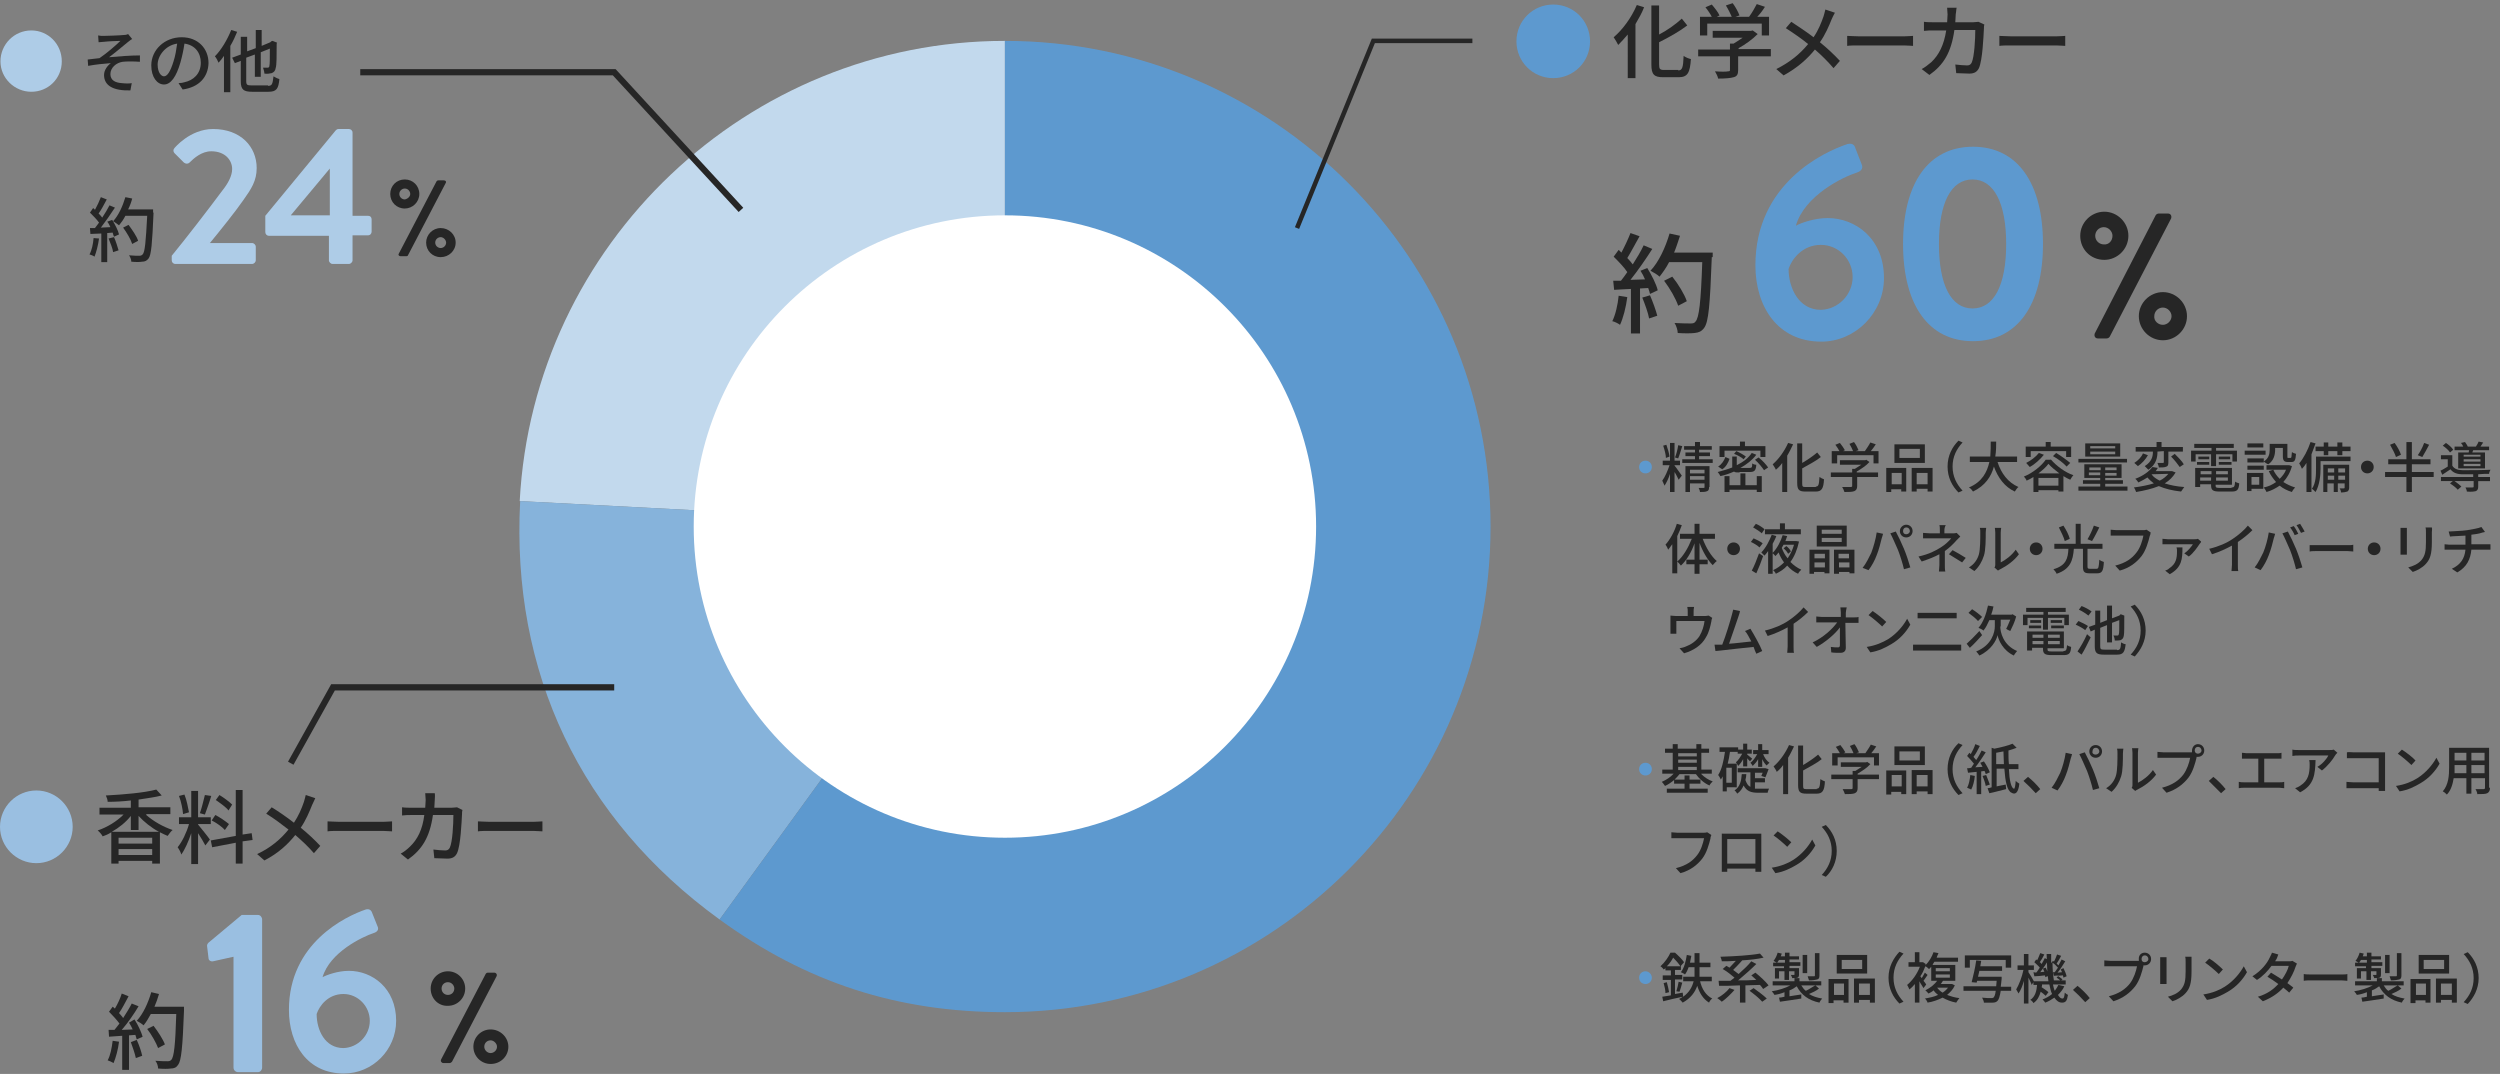 <?xml version="1.0" encoding="utf-8"?>
<!-- Generator: Adobe Illustrator 24.0.3, SVG Export Plug-In . SVG Version: 6.00 Build 0)  -->
<svg version="1.1" id="レイヤー_1" xmlns="http://www.w3.org/2000/svg" xmlns:xlink="http://www.w3.org/1999/xlink" x="0px"
	 y="0px" viewBox="0 0 550.3 236.4" style="enable-background:new 0 0 550.3 236.4;" xml:space="preserve">
<rect x="0" y="0" width="550.3" height="236.4" fill="#808080" stroke="none"/>
<style type="text/css">
	.st0{fill:#C2D9ED;}
	.st1{fill:#86B3DB;}
	.st2{fill:#5D99CF;}
	.st3{fill:#262626;}
	.st4{fill:#9ABFE1;}
	.st5{fill:#AECCE7;}
	.st6{fill:#FFFFFF;}
	.st7{fill:none;stroke:#262626;stroke-miterlimit:10;}
	.st8{fill:none;stroke:#262626;stroke-width:1.378;stroke-miterlimit:10;}
</style>
<title>アセット 1</title>
<g>
	<g>
		<path class="st0" d="M221.2,115.9l-106.8-5.6C117.4,53.7,164.5,9,221.2,9V115.9z"/>
		<path class="st1" d="M221.2,115.9l-62.8,86.5c-30.6-22.2-45.9-54.4-43.9-92.1L221.2,115.9z"/>
		<path class="st2" d="M221.2,115.9V9c59.1,0,106.9,47.9,106.9,106.9s-47.9,106.9-106.9,106.9c-23.6,0-43.7-6.5-62.8-20.4
			L221.2,115.9z"/>
	</g>
	<g>
		<g>
			<path class="st2" d="M341.9,1c4.5,0,8.1,3.6,8.1,8.1s-3.6,8.1-8.1,8.1c-4.5,0-8.1-3.6-8.1-8.1S337.4,1,341.9,1z"/>
			<path class="st3" d="M361.9,1.6c-0.5,1.3-1.2,2.5-1.9,3.7v11.9h-1.7V7.6c-0.7,0.8-1.4,1.6-2.1,2.3c-0.2-0.4-0.7-1.3-1-1.7
				c2-1.7,3.9-4.3,5.1-7.1L361.9,1.6z M369.4,15.5c0.9,0,1.1-0.6,1.2-3.2c0.4,0.3,1.1,0.6,1.6,0.7c-0.2,3-0.7,4-2.7,4h-3.4
				c-2,0-2.6-0.6-2.6-2.8v-13h1.7v6.4c1.9-1,3.7-2.3,5-3.5l1.2,1.5c-1.7,1.3-4,2.6-6.2,3.7v4.9c0,1,0.2,1.2,1.1,1.2H369.4z"/>
			<path class="st3" d="M389.7,12.4h-7.1v3c0,0.9-0.2,1.4-1,1.6c-0.7,0.2-1.8,0.3-3.4,0.3c-0.1-0.5-0.4-1.1-0.7-1.6
				c1.3,0.1,2.5,0.1,2.9,0c0.4,0,0.4-0.1,0.4-0.4v-2.9h-7v-1.5h7V9.6h0.8c0.7-0.4,1.4-0.9,2-1.3H377V6.8h8.4l0.4-0.1l1.1,0.8
				c-1.1,1.1-2.7,2.3-4.2,3.1v0.2h7.1V12.4z M375.8,7.8h-1.6V3.7h2.6c-0.3-0.6-0.9-1.5-1.4-2.1l1.4-0.6c0.6,0.7,1.4,1.7,1.7,2.4
				l-0.6,0.3h3.3c-0.3-0.7-0.8-1.7-1.3-2.5l1.5-0.5c0.6,0.8,1.2,1.9,1.5,2.7l-0.9,0.3h3c0.6-0.8,1.3-2,1.7-2.8l1.8,0.6
				c-0.5,0.8-1.1,1.6-1.7,2.2h2.6v4.1h-1.6V5.2h-12V7.8z"/>
			<path class="st3" d="M403.2,4.2c-0.6,1.5-1.4,3.4-2.6,5.1c1.6,1.3,3.1,2.7,4.4,4.1l-1.4,1.6c-1.3-1.5-2.6-2.8-4.1-4.1
				c-1.6,2-3.8,4-6.9,5.7l-1.6-1.4c3-1.5,5.2-3.3,7-5.5c-1.3-1.1-3.2-2.4-4.9-3.5l1.2-1.4c1.5,1,3.5,2.3,4.9,3.4
				c1.1-1.6,1.7-3.2,2.2-4.6c0.1-0.4,0.3-1,0.4-1.5l2.1,0.7C403.7,3.1,403.4,3.8,403.2,4.2z"/>
			<path class="st3" d="M409.3,8h9.8c0.9,0,1.6-0.1,2-0.1v2.2c-0.4,0-1.2-0.1-2-0.1h-9.8c-1,0-2.1,0-2.7,0.1V7.9
				C407.2,7.9,408.3,8,409.3,8z"/>
			<path class="st3" d="M430.5,3.1c0,0.6-0.1,1.2-0.1,1.8h3.9c0.5,0,0.9-0.1,1.2-0.1l1.3,0.6c-0.1,0.3-0.1,0.7-0.1,0.9
				c-0.1,1.8-0.3,6.9-1.1,8.7c-0.4,0.8-1,1.2-2.1,1.2c-1,0-2-0.1-2.9-0.1l-0.2-1.9c0.9,0.1,1.9,0.2,2.6,0.2c0.5,0,0.8-0.2,1-0.6
				c0.6-1.3,0.8-5.3,0.8-7.2h-4.6c-0.7,5-2.4,7.7-5.5,9.9l-1.7-1.3c0.6-0.3,1.4-0.9,2.1-1.5c1.7-1.6,2.8-3.8,3.3-7h-2.7
				c-0.7,0-1.5,0-2.2,0.1V4.8c0.7,0.1,1.5,0.1,2.2,0.1h2.9c0-0.5,0.1-1.1,0.1-1.7c0-0.4-0.1-1.1-0.1-1.5h2.1
				C430.6,2,430.6,2.7,430.5,3.1z"/>
			<path class="st3" d="M442.8,8h9.8c0.9,0,1.6-0.1,2-0.1v2.2c-0.4,0-1.2-0.1-2-0.1h-9.8c-1,0-2.1,0-2.7,0.1V7.9
				C440.7,7.9,441.9,8,442.8,8z"/>
		</g>
	</g>
	<g>
		<g>
			<path class="st2" d="M406.7,31.7c0.9-0.2,1.5,0.1,1.7,0.9l1.4,3.6c0.3,0.7,0.1,1.4-1.1,1.8c-2.9,0.9-11.5,5-13.4,11.7
				c1-0.6,4.1-1.7,7-1.7c6.1,0,12.4,4.5,12.4,13.2c0,7.7-6.3,14-13.8,14c-9.6,0-14.5-7.7-14.5-16.8
				C386.4,40.4,401.5,33.4,406.7,31.7z M407.8,61c0-3.9-3.1-7.1-7-7.1c-4,0-6.4,3.1-7.1,5.3c0,4.1,2.2,9,7.1,9
				C404.7,68.1,407.8,64.8,407.8,61z"/>
			<path class="st2" d="M418.9,53.7c0-13.4,5.6-21.4,15.4-21.4s15.4,8,15.4,21.4c0,13.4-5.6,21.4-15.4,21.4S418.9,67.1,418.9,53.7z
				 M441.6,53.7c0-9-2.7-14.2-7.4-14.2s-7.4,5.1-7.4,14.2c0,9.1,2.7,14.2,7.4,14.2S441.6,62.8,441.6,53.7z"/>
		</g>
	</g>
	<g>
		<g>
			<path class="st3" d="M457.9,51.9c0-2.9,2.4-5.3,5.3-5.3c2.9,0,5.3,2.4,5.3,5.3c0,2.9-2.4,5.3-5.3,5.3
				C460.2,57.2,457.9,54.9,457.9,51.9z M474.5,47.4c0.1-0.2,0.4-0.4,0.7-0.4h2c0.6,0,0.9,0.5,0.7,1.1l-13.5,26
				c-0.1,0.2-0.4,0.4-0.7,0.4h-1.9c-0.6,0-0.9-0.5-0.7-1.1L474.5,47.4z M465,51.9c0-1-0.9-1.9-1.9-1.9c-1.1,0-1.9,0.9-1.9,1.9
				c0,1.1,0.9,1.9,1.9,1.9C464.2,53.9,465,53,465,51.9z M476.1,64.3c2.9,0,5.3,2.4,5.3,5.3s-2.4,5.3-5.3,5.3c-2.9,0-5.3-2.4-5.3-5.3
				S473.2,64.3,476.1,64.3z M476.1,71.5c1,0,1.9-0.9,1.9-1.9c0-1-0.9-1.9-1.9-1.9c-1.1,0-1.9,0.9-1.9,1.9
				C474.1,70.6,475,71.5,476.1,71.5z"/>
		</g>
	</g>
	<g>
		<g>
			<path class="st3" d="M358.2,65.4c-0.3,2.3-0.9,4.6-1.6,6.1c-0.4-0.3-1.2-0.7-1.7-0.8c0.7-1.4,1.2-3.6,1.4-5.6L358.2,65.4z
				 M362.6,59c1,1.6,2,3.6,2.3,4.9l-1.7,0.8c-0.1-0.4-0.2-0.8-0.4-1.3l-1.8,0.1v9.9h-2v-9.8c-1.4,0.1-2.6,0.1-3.7,0.2l-0.2-2l1.7,0
				c0.5-0.6,0.9-1.2,1.4-1.9c-0.7-1.1-2-2.4-3-3.4l1.1-1.5c0.2,0.2,0.4,0.4,0.6,0.6c0.7-1.3,1.5-3,2-4.3l2,0.7
				c-0.9,1.6-1.9,3.5-2.7,4.8c0.5,0.5,0.9,1,1.2,1.4c0.9-1.4,1.8-2.9,2.4-4.2l1.9,0.8c-1.4,2.2-3.2,4.8-4.8,6.8l3.2-0.1
				c-0.3-0.7-0.6-1.3-1-1.9L362.6,59z M363.2,65c0.6,1.4,1.3,3.3,1.6,4.5l-1.8,0.6c-0.2-1.2-0.9-3.1-1.5-4.6L363.2,65z M376.8,56.6
				c-0.4,10.6-0.7,14.3-1.7,15.6c-0.6,0.8-1.2,1-2.1,1.1c-0.8,0.1-2.3,0.1-3.7,0c0-0.6-0.3-1.6-0.7-2.2c1.6,0.1,3,0.1,3.6,0.1
				c0.5,0,0.8-0.1,1-0.4c0.8-0.8,1.2-4.3,1.5-13.1h-7.3c-0.6,1.2-1.4,2.3-2.1,3.2c-0.4-0.4-1.4-1-2-1.3c1.8-1.9,3.3-5.1,4.2-8.2
				l2.3,0.5c-0.4,1.2-0.8,2.5-1.3,3.7h8.5V56.6z M369.4,67.3c-0.5-1.5-1.8-3.8-3.1-5.5l1.8-0.9c1.3,1.6,2.7,3.9,3.2,5.4L369.4,67.3z
				"/>
		</g>
	</g>
	<g>
		<g>
			<path class="st4" d="M8,174c4.4,0,8,3.6,8,8s-3.6,8-8,8c-4.4,0-8-3.6-8-8S3.6,174,8,174z"/>
			<path class="st3" d="M32.2,179.4c1.6,1.4,3.7,2.6,5.8,3.3c-0.4,0.3-0.8,0.9-1.1,1.3c-0.5-0.2-1.1-0.5-1.7-0.8v6.9h-1.7v-0.6h-7.4
				v0.6h-1.6v-6.9c-0.6,0.4-1.3,0.7-1.9,0.9c-0.2-0.4-0.7-1-1.1-1.3c2.1-0.7,4.2-2,5.7-3.5h-5.3v-1.5h6.9v-1.6
				c-1.7,0.2-3.5,0.3-5.1,0.3c0-0.4-0.2-1-0.4-1.4c3.9-0.2,8.5-0.6,11.1-1.3l1.2,1.3c-1.5,0.4-3.2,0.6-5.1,0.9v1.7h7v1.5H32.2z
				 M35,183.1c-1.7-0.9-3.3-2.2-4.5-3.5v3.1h-1.7v-3.1c-1.1,1.4-2.6,2.6-4.2,3.5H35z M33.5,184.4h-7.4v1.3h7.4V184.4z M33.5,188.2
				v-1.3h-7.4v1.3H33.5z"/>
			<path class="st3" d="M43.6,181.5c0.5,0.6,2.2,2.7,2.6,3.3l-1,1.3c-0.3-0.6-1-1.8-1.6-2.7v6.8h-1.5v-6.8c-0.6,1.8-1.4,3.6-2.2,4.7
				c-0.1-0.5-0.5-1.2-0.8-1.6c1-1.2,2-3.3,2.5-5.1h-2.2v-1.5h2.7v-5.8h1.5v5.8h2.8v1.5h-2.8V181.5z M40.3,179.2
				c-0.1-1.1-0.4-2.7-0.9-4l1.2-0.3c0.5,1.2,0.8,2.9,1,3.9L40.3,179.2z M46.5,175.2c-0.4,1.4-1,3-1.4,4.1l-1.1-0.3
				c0.4-1.1,0.8-2.8,1.1-4L46.5,175.2z M53.4,185.2v4.9h-1.5v-4.6l-5.2,1l-0.3-1.5l5.5-1v-10.1h1.5v9.8l2-0.3l0.2,1.5L53.4,185.2z
				 M49.5,182.7c-0.6-0.7-1.9-1.6-2.9-2.1l0.8-1.2c1,0.5,2.3,1.4,3,2L49.5,182.7z M50.3,178.4c-0.5-0.7-1.8-1.6-2.8-2.3l0.8-1.1
				c1,0.6,2.2,1.5,2.8,2.1L50.3,178.4z"/>
			<path class="st3" d="M68.7,177.2c-0.6,1.5-1.4,3.4-2.5,5c1.6,1.3,3.1,2.7,4.3,4l-1.4,1.6c-1.3-1.5-2.6-2.7-4.1-4
				c-1.6,2-3.7,4-6.8,5.6l-1.6-1.4c3-1.4,5.2-3.3,6.9-5.4c-1.3-1-3.1-2.4-4.9-3.5l1.2-1.4c1.5,0.9,3.5,2.3,4.9,3.4
				c1-1.5,1.7-3.1,2.2-4.6c0.1-0.4,0.3-1,0.4-1.5l2.1,0.7C69.2,176.1,68.9,176.8,68.7,177.2z"/>
			<path class="st3" d="M74.7,180.9h9.6c0.8,0,1.5-0.1,2-0.1v2.2c-0.4,0-1.2-0.1-2-0.1h-9.6c-1,0-2,0-2.6,0.1v-2.2
				C72.7,180.8,73.8,180.9,74.7,180.9z"/>
			<path class="st3" d="M95.7,176.1c0,0.6-0.1,1.2-0.1,1.7h3.8c0.5,0,0.9-0.1,1.2-0.1l1.2,0.6c-0.1,0.3-0.1,0.7-0.1,0.9
				c-0.1,1.8-0.3,6.9-1.1,8.6c-0.4,0.8-1,1.2-2.1,1.2c-1,0-2-0.1-2.9-0.1l-0.2-1.9c0.9,0.1,1.8,0.2,2.6,0.2c0.5,0,0.8-0.2,1-0.6
				c0.6-1.2,0.8-5.2,0.8-7.2h-4.5c-0.7,4.9-2.4,7.6-5.5,9.8l-1.6-1.3c0.6-0.3,1.4-0.9,2-1.5c1.7-1.6,2.8-3.8,3.2-7h-2.7
				c-0.7,0-1.5,0-2.2,0.1v-1.8c0.7,0.1,1.5,0.1,2.2,0.1h2.9c0-0.5,0.1-1.1,0.1-1.7c0-0.4-0.1-1.1-0.1-1.5h2.1
				C95.8,175.1,95.7,175.7,95.7,176.1z"/>
			<path class="st3" d="M107.8,180.9h9.6c0.8,0,1.5-0.1,2-0.1v2.2c-0.4,0-1.2-0.1-2-0.1h-9.6c-1,0-2,0-2.6,0.1v-2.2
				C105.8,180.8,106.9,180.9,107.8,180.9z"/>
		</g>
	</g>
	<g>
		<g>
			<path class="st4" d="M51.4,210.6l-4.5,1c-0.5,0.1-1-0.2-1-0.7l-0.3-2.5c-0.1-0.4,0.1-0.7,0.3-0.9l7.3-6.1h3.6
				c0.5,0,0.9,0.5,0.9,1v32.6c0,0.5-0.4,1-0.9,1h-4.4c-0.6,0-1-0.5-1-1V210.6z"/>
			<path class="st4" d="M80.5,200.2c0.7-0.2,1.2,0.1,1.4,0.7l1.2,3c0.3,0.6,0.1,1.2-0.9,1.5c-2.4,0.8-9.6,4.2-11.2,9.7
				c0.9-0.5,3.4-1.4,5.8-1.4c5.1,0,10.4,3.8,10.4,11c0,6.4-5.2,11.6-11.5,11.6c-8,0-12.1-6.4-12.1-14
				C63.6,207.6,76.1,201.7,80.5,200.2z M81.4,224.7c0-3.2-2.6-5.9-5.8-5.9c-3.4,0-5.3,2.6-5.9,4.4c0,3.5,1.8,7.5,5.9,7.5
				C78.8,230.6,81.4,227.9,81.4,224.7z"/>
		</g>
	</g>
	<g>
		<g>
			<path class="st3" d="M94.8,217.6c0-2.1,1.7-3.8,3.8-3.8c2.1,0,3.8,1.7,3.8,3.8s-1.7,3.8-3.8,3.8
				C96.5,221.5,94.8,219.8,94.8,217.6z M106.9,214.4c0.1-0.2,0.3-0.3,0.5-0.3h1.4c0.4,0,0.7,0.4,0.5,0.8l-9.8,18.8
				c-0.1,0.1-0.3,0.3-0.5,0.3h-1.4c-0.4,0-0.7-0.4-0.5-0.8L106.9,214.4z M100,217.6c0-0.7-0.6-1.4-1.4-1.4c-0.8,0-1.4,0.6-1.4,1.4
				c0,0.8,0.6,1.4,1.4,1.4C99.4,219,100,218.4,100,217.6z M108,226.6c2.1,0,3.9,1.7,3.9,3.8s-1.7,3.8-3.9,3.8
				c-2.1,0-3.8-1.7-3.8-3.8S105.9,226.6,108,226.6z M108,231.8c0.7,0,1.4-0.6,1.4-1.4c0-0.7-0.7-1.4-1.4-1.4c-0.8,0-1.4,0.6-1.4,1.4
				C106.6,231.1,107.2,231.8,108,231.8z"/>
		</g>
	</g>
	<g>
		<g>
			<path class="st3" d="M26.2,229.3c-0.2,1.7-0.7,3.5-1.2,4.7c-0.3-0.2-1-0.5-1.3-0.6c0.6-1.1,0.9-2.7,1.1-4.3L26.2,229.3z
				 M29.6,224.4c0.8,1.2,1.5,2.8,1.8,3.8l-1.3,0.6c-0.1-0.3-0.2-0.6-0.3-1l-1.4,0.1v7.6h-1.5v-7.5c-1,0.1-2,0.1-2.9,0.2l-0.1-1.5
				l1.3,0c0.3-0.4,0.7-0.9,1.1-1.4c-0.6-0.8-1.5-1.8-2.3-2.6l0.8-1.1c0.2,0.1,0.3,0.3,0.5,0.4c0.6-1,1.2-2.3,1.5-3.3l1.5,0.6
				c-0.7,1.3-1.4,2.7-2.1,3.7c0.3,0.4,0.7,0.7,0.9,1.1c0.7-1.1,1.4-2.2,1.9-3.2l1.5,0.6c-1,1.7-2.4,3.7-3.7,5.2l2.4-0.1
				c-0.2-0.5-0.5-1-0.8-1.5L29.6,224.4z M30.1,228.9c0.5,1.1,1,2.5,1.2,3.5l-1.4,0.5c-0.2-1-0.7-2.4-1.1-3.5L30.1,228.9z
				 M40.5,222.5c-0.3,8.1-0.6,11-1.3,11.9c-0.4,0.6-0.9,0.8-1.6,0.8c-0.6,0.1-1.7,0.1-2.8,0c0-0.5-0.2-1.2-0.6-1.7
				c1.2,0.1,2.3,0.1,2.7,0.1c0.4,0,0.6-0.1,0.8-0.3c0.6-0.6,0.9-3.3,1.1-10.1h-5.6c-0.5,0.9-1,1.8-1.6,2.5c-0.3-0.3-1.1-0.8-1.5-1
				c1.4-1.5,2.5-3.9,3.2-6.3l1.7,0.4c-0.3,1-0.6,1.9-1,2.8h6.5V222.5z M34.8,230.7c-0.4-1.1-1.4-2.9-2.4-4.2l1.4-0.7
				c1,1.3,2.1,3,2.5,4.1L34.8,230.7z"/>
		</g>
	</g>
	<g>
		<g>
			<path class="st5" d="M6.9,6.7c3.7,0,6.7,3,6.7,6.8s-3,6.7-6.7,6.7c-3.7,0-6.8-3-6.8-6.7S3.1,6.7,6.9,6.7z"/>
			<path class="st3" d="M22.8,7.9c0.6,0,3.6-0.1,4.5-0.2c0.4,0,0.7-0.1,0.9-0.2l0.9,1.1c-0.3,0.1-0.7,0.5-1,0.7
				c-1.1,0.9-3,2.5-4.1,3.3c2.2-0.2,4.8-0.4,6.8-0.4l0,1.4c-1.5-0.1-2.9-0.1-3.8,0c-1.4,0.2-2.7,1.3-2.7,2.7c0,1.4,1.1,1.9,2.5,2
				c0.9,0.1,1.7,0.1,2.2,0l-0.3,1.6c-3.7,0.1-5.8-1-5.8-3.4c0-1.1,0.8-2.1,1.5-2.6c-1.5,0.1-3.4,0.3-5,0.6l-0.1-1.4
				c0.8-0.1,1.8-0.2,2.6-0.3c1.5-1,3.7-2.9,4.6-3.8c-0.6,0-2.9,0.1-3.6,0.2c-0.4,0-0.9,0.1-1.2,0.1l-0.1-1.5
				C22,7.9,22.4,7.9,22.8,7.9z"/>
			<path class="st3" d="M40.2,19.7l-0.9-1.4c0.5,0,1-0.1,1.3-0.2c1.9-0.4,3.6-1.8,3.6-4.3c0-2.2-1.3-3.9-3.6-4.2
				c-0.2,1.4-0.5,2.8-0.9,4.2c-0.9,3.1-2.1,4.8-3.6,4.8s-2.8-1.6-2.8-4.2c0-3.4,2.9-6.2,6.7-6.2c3.6,0,5.9,2.5,5.9,5.7
				C45.8,17,43.8,19.2,40.2,19.7z M36.1,16.8c0.7,0,1.4-1,2.1-3.3c0.4-1.2,0.6-2.5,0.8-3.9c-2.7,0.4-4.3,2.8-4.3,4.6
				C34.7,16,35.5,16.8,36.1,16.8z"/>
			<path class="st3" d="M52.2,7c-0.4,1-0.9,2.1-1.5,3.1v10.2h-1.4v-8c-0.4,0.6-0.8,1.1-1.2,1.5c-0.1-0.3-0.5-1.1-0.8-1.4
				c1.4-1.4,2.7-3.6,3.6-5.8L52.2,7z M59,18.9c0.9,0,1-0.4,1.2-2.1c0.3,0.2,0.9,0.5,1.3,0.6c-0.2,2.1-0.6,2.8-2.4,2.8h-3.6
				c-1.9,0-2.5-0.5-2.5-2.3v-4.5l-1.3,0.5l-0.6-1.2l1.9-0.7V8.1h1.4v3.2l1.9-0.7v-4h1.3v3.5l1.9-0.8l0.2-0.2L60,9l1,0.4l-0.1,0.2
				c0,2.7,0,4.7-0.2,5.3c-0.1,0.7-0.4,1-0.9,1.2c-0.4,0.1-1.1,0.2-1.6,0.1c0-0.4-0.2-1-0.3-1.3c0.4,0,0.9,0,1,0
				c0.2,0,0.4-0.1,0.4-0.4c0.1-0.4,0.1-1.6,0.1-3.8l-2,0.8v5.4h-1.3v-4.9l-1.9,0.7v5.1c0,0.9,0.2,1,1.2,1H59z"/>
		</g>
	</g>
	<g>
		<g>
			<path class="st5" d="M37.8,56.3c2.8-3.4,8.3-10.5,11.1-14.3c1.3-1.6,2.2-3.3,2.2-4.8c0-1.9-1.5-3.9-4.6-3.9
				c-2.1,0-3.8,1.5-4.8,2.5c-0.3,0.3-0.8,0.3-1.2,0l-2.1-2.1c-0.3-0.3-0.3-0.8,0-1.1c0,0,3.4-4.2,8.5-4.2c6.1,0,9.6,3.9,9.6,8.6
				c0,2.8-1.2,4.6-2.9,7c-1.8,2.6-5.1,6.7-7.4,9.5h9.3c0.4,0,0.8,0.4,0.8,0.8v3c0,0.4-0.4,0.8-0.8,0.8H38.6c-0.5,0-0.8-0.4-0.8-0.8
				V56.3z"/>
			<path class="st5" d="M58.4,51.1v-3.6l15.5-18.8c0.1-0.1,0.3-0.3,0.6-0.3h2.3c0.4,0,0.8,0.3,0.8,0.8v18.3h3.4
				c0.5,0,0.8,0.3,0.8,0.8V51c0,0.4-0.3,0.8-0.8,0.8h-3.4l0,5.5c0,0.4-0.4,0.8-0.8,0.8h-3.6c-0.4,0-0.8-0.4-0.8-0.8v-5.4H59.2
				C58.7,51.9,58.4,51.5,58.4,51.1z M72.6,47.4V37.1L64,47.4H72.6z"/>
		</g>
	</g>
	<g>
		<g>
			<path class="st3" d="M85.9,42.7c0-1.8,1.4-3.2,3.2-3.2c1.8,0,3.2,1.4,3.2,3.2s-1.5,3.2-3.2,3.2C87.3,45.9,85.9,44.5,85.9,42.7z
				 M96.1,39.9c0.1-0.1,0.2-0.2,0.4-0.2h1.2c0.4,0,0.6,0.3,0.4,0.6l-8.3,15.9c0,0.1-0.2,0.2-0.4,0.2h-1.2c-0.4,0-0.6-0.3-0.4-0.6
				L96.1,39.9z M90.3,42.7c0-0.6-0.5-1.2-1.2-1.2c-0.6,0-1.2,0.5-1.2,1.2c0,0.6,0.5,1.2,1.2,1.2C89.7,43.8,90.3,43.3,90.3,42.7z
				 M97,50.2c1.8,0,3.3,1.4,3.3,3.2c0,1.8-1.5,3.2-3.3,3.2c-1.8,0-3.2-1.4-3.2-3.2C93.8,51.7,95.2,50.2,97,50.2z M97,54.6
				c0.6,0,1.2-0.5,1.2-1.2c0-0.6-0.6-1.2-1.2-1.2c-0.6,0-1.2,0.5-1.2,1.2C95.8,54.1,96.4,54.6,97,54.6z"/>
		</g>
	</g>
	<g>
		<g>
			<path class="st3" d="M21.8,52.5c-0.2,1.5-0.6,3-1,4c-0.2-0.2-0.8-0.4-1.1-0.5c0.5-0.9,0.8-2.3,0.9-3.6L21.8,52.5z M24.7,48.4
				c0.6,1,1.3,2.3,1.5,3.2l-1.1,0.5c-0.1-0.2-0.2-0.5-0.3-0.9l-1.2,0.1v6.4h-1.3v-6.3c-0.9,0-1.7,0.1-2.4,0.1l-0.1-1.3l1.1,0
				c0.3-0.4,0.6-0.8,0.9-1.2c-0.5-0.7-1.3-1.5-2-2.2l0.7-1c0.1,0.1,0.3,0.2,0.4,0.4c0.5-0.9,1-2,1.3-2.8l1.3,0.5
				c-0.6,1.1-1.2,2.3-1.8,3.1c0.3,0.3,0.6,0.6,0.8,0.9c0.6-0.9,1.2-1.9,1.6-2.7l1.2,0.5c-0.9,1.4-2.1,3.1-3.1,4.4l2.1-0.1
				c-0.2-0.4-0.4-0.9-0.7-1.2L24.7,48.4z M25.1,52.2c0.4,0.9,0.8,2.2,1,2.9l-1.2,0.4c-0.1-0.8-0.6-2-1-3L25.1,52.2z M33.8,46.8
				c-0.3,6.9-0.5,9.3-1.1,10.1c-0.4,0.5-0.8,0.7-1.4,0.7c-0.5,0.1-1.5,0.1-2.4,0c0-0.4-0.2-1-0.5-1.4c1,0.1,1.9,0.1,2.3,0.1
				c0.3,0,0.5-0.1,0.7-0.3c0.5-0.5,0.7-2.8,1-8.5h-4.8c-0.4,0.8-0.9,1.5-1.4,2.1c-0.3-0.2-0.9-0.7-1.3-0.9c1.2-1.3,2.1-3.3,2.7-5.3
				l1.5,0.3c-0.2,0.8-0.5,1.6-0.9,2.4h5.5V46.8z M29.1,53.7c-0.3-1-1.2-2.5-2-3.6l1.2-0.6c0.8,1.1,1.8,2.5,2.1,3.5L29.1,53.7z"/>
		</g>
	</g>
	<circle class="st6" cx="221.2" cy="115.9" r="68.5"/>
	<polyline class="st7" points="324.1,9 302.3,9 285.5,50.2 	"/>
	<g>
		<path class="st2" d="M363.6,102.8c0,0.8-0.6,1.4-1.4,1.4s-1.4-0.6-1.4-1.4s0.6-1.4,1.4-1.4S363.6,102,363.6,102.8z"/>
		<path class="st3" d="M368.6,102.5c0.3,0.3,1.3,1.8,1.6,2.2l-0.7,0.9c-0.2-0.4-0.5-1.1-0.9-1.7v4.4h-1v-4c-0.3,1-0.8,2-1.2,2.6
			c-0.1-0.3-0.4-0.8-0.5-1.1c0.6-0.8,1.2-2.2,1.6-3.4H366v-1h1.6v-3.9h1v3.9h1.2v1h-1.2V102.5z M366.7,100.8c0-0.7-0.3-1.8-0.6-2.7
			l0.7-0.2c0.3,0.8,0.6,1.9,0.7,2.6L366.7,100.8z M370.3,98.2c-0.3,0.9-0.6,2-0.9,2.7l-0.7-0.2c0.3-0.7,0.6-1.9,0.7-2.7L370.3,98.2z
			 M377,101.1v0.8h-6.7v-0.8h2.8v-0.7h-2.1v-0.8h2.1V99h-2.4v-0.8h2.4v-0.9h1.1v0.9h2.6V99H374v0.6h2.4v0.8H374v0.7H377z
			 M376.2,107.2c0,0.5-0.1,0.8-0.4,0.9c-0.4,0.2-0.9,0.2-1.6,0.2c0-0.3-0.2-0.7-0.3-0.9c0.5,0,1,0,1.1,0c0.2,0,0.2,0,0.2-0.2v-0.8
			H372v1.9h-1v-5.7h5.3V107.2z M372,103.4v0.8h3.2v-0.8H372z M375.2,105.6v-0.8H372v0.8H375.2z"/>
		<path class="st3" d="M382.9,104c-0.6,0-1,0-1.2-0.2c-0.9,0.4-2,0.8-3,1c-0.1-0.2-0.4-0.7-0.6-0.9c1.1-0.3,2.2-0.6,3.2-1
			c0-0.1,0-0.1,0-0.2v-2.2h1v1.9c1.4-0.7,2.6-1.6,3.3-2.7l1,0.4c-0.9,1.2-2.1,2.1-3.5,2.9h2c0.5,0,0.6-0.1,0.6-1
			c0.2,0.2,0.6,0.3,0.9,0.3c-0.1,1.3-0.4,1.6-1.5,1.6H382.9z M380.7,101c-0.3,0.9-0.8,1.8-1.6,2.3l-0.9-0.6c0.8-0.5,1.3-1.3,1.6-2.1
			L380.7,101z M379.6,100.6h-1.1v-2.4h4.5v-1h1.1v1h4.5v2.4h-1.1v-1.4h-7.9V100.6z M386.7,104.8h1.1v3.5h-1.1v-0.5h-6v0.5h-1.1v-3.5
			h1.1v2h2.4v-2.6h1.1v2.6h2.5V104.8z M383.8,101.1c-0.4-0.4-1.3-0.9-2.1-1.2l0.5-0.6c0.7,0.3,1.6,0.8,2.1,1.2L383.8,101.1z
			 M387.1,100.7c0.8,0.6,1.7,1.6,2.1,2.2l-0.9,0.6c-0.4-0.6-1.2-1.6-2-2.3L387.1,100.7z"/>
		<path class="st3" d="M394.7,97.8c-0.4,0.8-0.8,1.7-1.3,2.5v8h-1.1v-6.4c-0.4,0.6-0.9,1.1-1.4,1.5c-0.1-0.3-0.5-0.9-0.7-1.2
			c1.3-1.1,2.6-2.9,3.4-4.7L394.7,97.8z M399.7,107.1c0.6,0,0.7-0.4,0.8-2.1c0.3,0.2,0.7,0.4,1,0.5c-0.1,2-0.5,2.7-1.8,2.7h-2.3
			c-1.4,0-1.8-0.4-1.8-1.9v-8.7h1.1v4.3c1.2-0.7,2.5-1.6,3.3-2.3l0.8,1c-1.1,0.9-2.7,1.7-4.1,2.5v3.3c0,0.7,0.1,0.8,0.7,0.8H399.7z"
			/>
		<path class="st3" d="M413.5,105h-4.7v2c0,0.6-0.2,0.9-0.6,1.1c-0.5,0.2-1.2,0.2-2.2,0.2c-0.1-0.3-0.3-0.8-0.5-1.1
			c0.8,0,1.7,0,1.9,0c0.2,0,0.3-0.1,0.3-0.2v-2H403v-1h4.7v-0.8h0.6c0.5-0.3,0.9-0.6,1.4-0.9H405v-1h5.6l0.2-0.1l0.7,0.5
			c-0.7,0.8-1.8,1.5-2.8,2.1v0.2h4.7V105z M404.2,102h-1v-2.7h1.7c-0.2-0.4-0.6-1-0.9-1.4l1-0.4c0.4,0.5,0.9,1.2,1.1,1.6l-0.4,0.2
			h2.2c-0.2-0.5-0.5-1.1-0.8-1.6l1-0.4c0.4,0.5,0.8,1.3,1,1.8l-0.6,0.2h2c0.4-0.6,0.9-1.3,1.2-1.9l1.2,0.4c-0.3,0.5-0.7,1-1.1,1.5
			h1.7v2.7h-1.1v-1.8h-8V102z"/>
		<path class="st3" d="M415.3,103h4.3v5.2h-1.1v-0.5h-2.2v0.6h-1.1V103z M416.4,104.1v2.5h2.2v-2.5H416.4z M423.7,101.9H417v-4.1
			h6.7V101.9z M422.6,98.8h-4.5v2h4.5V98.8z M425.4,103v5.2h-1.1v-0.6h-2.4v0.6h-1.1V103H425.4z M424.3,106.6v-2.5h-2.4v2.5H424.3z"
			/>
		<path class="st3" d="M431.1,97l0.9,0.4c-1.3,1.4-2.2,3.1-2.2,5.3c0,2.2,0.9,3.9,2.2,5.3l-0.9,0.4c-1.4-1.4-2.4-3.3-2.4-5.7
			S429.7,98.4,431.1,97z"/>
		<path class="st3" d="M439.7,101.7c0.8,2.5,2.3,4.5,4.6,5.5c-0.3,0.2-0.6,0.7-0.8,1c-2.2-1-3.7-3-4.6-5.5c-0.6,2.2-1.9,4.2-4.6,5.5
			c-0.2-0.3-0.5-0.7-0.9-0.9c2.9-1.2,4-3.4,4.5-5.6h-4.3v-1.2h4.5c0.1-1.2,0.1-2.4,0.1-3.3h1.2c0,1,0,2.1-0.2,3.3h4.8v1.2H439.7z"/>
		<path class="st3" d="M451.4,101.1c1.3,1.5,3.2,2.9,5,3.5c-0.3,0.3-0.5,0.7-0.7,1c-0.5-0.2-1-0.5-1.5-0.8v3.4h-1.1v-0.3h-4.4v0.4
			h-1.1V105c-0.5,0.3-1,0.6-1.5,0.8c-0.1-0.3-0.4-0.7-0.6-0.9c2-0.8,3.9-2.4,4.8-3.7H451.4z M447,100.6h-1.1v-2.3h4.4v-1h1.1v1h4.5
			v2.3h-1.1v-1.3H447V100.6z M449.9,100.1c-0.8,1-2,2.1-3.1,2.7c-0.2-0.2-0.6-0.7-0.8-0.9c1-0.5,2.1-1.3,2.8-2.2L449.9,100.1z
			 M453.3,104.2c-0.9-0.7-1.8-1.4-2.4-2.1c-0.5,0.7-1.3,1.4-2.2,2.1H453.3z M453.1,106.9v-1.7h-4.4v1.7H453.1z M452.6,99.7
			c1,0.6,2.4,1.6,3.1,2.2l-0.8,0.8c-0.6-0.7-1.9-1.7-3-2.3L452.6,99.7z"/>
		<path class="st3" d="M468.3,107.1v0.9h-10.8v-0.9h4.8v-0.6h-3.8v-0.8h3.8v-0.5h-3.5v-3h8.2v3h-3.6v0.5h3.9v0.8h-3.9v0.6H468.3z
			 M468.2,101.8h-10.7V101h10.7V101.8z M466.7,100.5H459v-2.9h7.7V100.5z M459.9,103.5h2.5v-0.6h-2.5V103.5z M462.3,104.6v-0.6h-2.5
			v0.6H462.3z M465.6,98.2h-5.5v0.5h5.5V98.2z M465.6,99.4h-5.5v0.6h5.5V99.4z M465.9,102.9h-2.5v0.6h2.5V102.9z M465.9,104.1h-2.5
			v0.6h2.5V104.1z"/>
		<path class="st3" d="M478.9,104c-0.6,1-1.4,1.8-2.4,2.4c1.2,0.4,2.7,0.7,4.3,0.8c-0.2,0.3-0.5,0.7-0.7,1c-1.9-0.2-3.5-0.6-4.9-1.2
			c-1.5,0.6-3.2,1-5,1.3c-0.1-0.3-0.3-0.8-0.5-1c1.6-0.2,3.1-0.5,4.4-0.9c-0.5-0.4-1-0.8-1.4-1.3c-0.6,0.4-1.2,0.7-2,1.1
			c-0.2-0.3-0.5-0.7-0.7-0.8c1.9-0.7,3.1-1.7,3.8-2.6l1.2,0.2c-0.2,0.2-0.3,0.5-0.5,0.7h3.4l0.2,0L478.9,104z M472.8,100.2
			c-0.5,0.9-1.3,1.8-2.2,2.4c-0.2-0.2-0.6-0.5-0.8-0.7c0.8-0.5,1.6-1.3,1.9-2.1L472.8,100.2z M474.9,99.4c0,1.2-0.2,2.8-2,4
			c-0.2-0.2-0.6-0.6-0.8-0.8c1.6-1,1.8-2.2,1.8-3.2h-3.8v-1h4.6v-1.1h1.1v1.1h4.7v1h-3.2v2.4c0,0.5-0.1,0.8-0.4,0.9
			c-0.4,0.2-0.9,0.2-1.7,0.2c0-0.3-0.2-0.7-0.3-1c0.5,0,1,0,1.2,0c0.1,0,0.2,0,0.2-0.2v-2.4L474.9,99.4L474.9,99.4z M473.6,104.4
			c0.4,0.6,1,1,1.8,1.4c0.8-0.4,1.4-0.9,1.9-1.5L473.6,104.4L473.6,104.4z M478.7,99.9c0.7,0.7,1.6,1.6,2,2.3l-0.9,0.6
			c-0.4-0.6-1.2-1.6-1.9-2.3L478.7,99.9z"/>
		<path class="st3" d="M486.8,100h-3.5v1.6h-1v-2.4h4.5v-0.6H483v-0.9h8.7v0.9h-3.9v0.6h4.6v2.4h-1V100h-3.6v2.6h-1.1V100z
			 M491.2,107.3c0.6,0,0.7-0.2,0.8-1.3c0.2,0.2,0.6,0.3,0.9,0.4c-0.1,1.5-0.5,1.8-1.7,1.8h-2.6c-1.5,0-1.9-0.3-1.9-1.4v-0.2h-2.4
			v0.6h-1.1v-4.2h8.1v3.7h-3.6v0.2c0,0.4,0.1,0.5,0.9,0.5H491.2z M483.6,101.7h2.7v0.6h-2.7V101.7z M486.3,100.5v0.6h-2.4v-0.6
			H486.3z M484.4,103.7v0.7h2.4v-0.7H484.4z M486.7,105.8v-0.7h-2.4v0.7H486.7z M490.4,103.7h-2.6v0.7h2.6V103.7z M490.4,105.8v-0.7
			h-2.6v0.7H490.4z M490.9,100.5v0.6h-2.5v-0.6H490.9z M488.4,101.7h2.8v0.6h-2.8V101.7z"/>
		<path class="st3" d="M498.7,100.1h-4.6v-0.9h4.6V100.1z M498.3,107.6h-2.7v0.5h-1v-4h3.6V107.6z M498.3,101.6
			c1.1-0.7,1.3-1.7,1.3-2.5v-1.4h3.9v2.8c0,0.3,0,0.3,0.2,0.3h0.5c0.2,0,0.2-0.2,0.3-1.3c0.2,0.2,0.6,0.3,0.9,0.4
			c-0.1,1.4-0.3,1.8-1,1.8h-0.8c-0.8,0-1.1-0.3-1.1-1.3v-1.8h-1.7v0.4c0,1.1-0.3,2.4-1.5,3.2C498.9,102.1,498.5,101.7,498.3,101.6
			v0.2h-3.6v-0.9h3.6V101.6z M494.7,102.5h3.6v0.9h-3.6V102.5z M498.2,98.5h-3.5v-0.9h3.5V98.5z M495.6,105v1.7h1.7V105H495.6z
			 M504.5,102.6c-0.4,1.5-1.1,2.6-1.9,3.5c0.8,0.5,1.6,0.9,2.6,1.2c-0.2,0.2-0.6,0.7-0.7,1c-1-0.3-2-0.8-2.7-1.4
			c-0.9,0.6-1.8,1.1-2.9,1.4c-0.1-0.3-0.4-0.7-0.6-1c1-0.2,1.9-0.6,2.7-1.2c-0.6-0.7-1.2-1.5-1.6-2.4l1-0.3c0.3,0.7,0.8,1.4,1.4,2
			c0.6-0.6,1.1-1.2,1.4-2h-4.3v-1h4.8l0.2,0L504.5,102.6z"/>
		<path class="st3" d="M509.7,97.6c-0.3,0.8-0.6,1.6-0.9,2.4v8.3h-1.1v-6.4c-0.3,0.5-0.6,0.9-1,1.3c-0.1-0.3-0.4-0.9-0.6-1.2
			c1-1.2,1.9-2.9,2.5-4.7L509.7,97.6z M517.4,101.5h-6.6v1.6c0,1.5-0.2,3.7-1.1,5.2c-0.2-0.2-0.6-0.6-0.8-0.7
			c0.9-1.3,0.9-3.1,0.9-4.5v-2.6h7.6V101.5z M511.5,99.3h-1.8v-1h1.8v-0.9h1v0.9h2v-0.9h1.1v0.9h1.8v1h-1.8v0.9h-1.1v-0.9h-2v0.9h-1
			V99.3z M517.1,107.3c0,0.4-0.1,0.7-0.4,0.9c-0.3,0.1-0.8,0.2-1.4,0.2c0-0.3-0.1-0.6-0.3-0.9c0.4,0,0.8,0,0.9,0
			c0.1,0,0.2,0,0.2-0.2v-0.9h-1.5v1.9h-0.9v-1.9h-1.4v1.9h-0.9v-6h5.7V107.3z M512.4,103.1v0.9h1.4v-0.9H512.4z M513.8,105.6v-0.9
			h-1.4v0.9H513.8z M514.7,103.1v0.9h1.5v-0.9H514.7z M516.2,105.6v-0.9h-1.5v0.9H516.2z"/>
		<path class="st3" d="M522.5,102.8c0,0.8-0.6,1.4-1.4,1.4s-1.4-0.6-1.4-1.4s0.6-1.4,1.4-1.4S522.5,102,522.5,102.8z"/>
		<path class="st3" d="M535.7,105h-4.8v3.3h-1.2V105h-4.7v-1.1h4.7v-1.7h-4v-1.1h4v-3.8h1.2v3.8h4.1v1.1h-4.1v1.7h4.8V105z
			 M527.4,100.6c-0.2-0.7-0.8-1.8-1.3-2.7l1-0.4c0.6,0.8,1.2,1.9,1.4,2.6L527.4,100.6z M534.7,97.9c-0.5,1-1.1,2-1.5,2.7l-1-0.4
			c0.5-0.7,1.1-1.8,1.4-2.7L534.7,97.9z"/>
		<path class="st3" d="M545.5,105h2.6v0.9h-2.6v1.2c0,0.5-0.1,0.8-0.5,1c-0.4,0.1-1,0.2-2,0.1c0-0.3-0.2-0.7-0.3-0.9
			c0.7,0,1.4,0,1.5,0c0.2,0,0.3,0,0.3-0.2v-1.2h-4.2c0.6,0.4,1.2,0.9,1.5,1.2l-0.8,0.7c-0.3-0.4-1.1-1-1.7-1.4l0.6-0.5h-2.6V105h7.1
			v-0.6c-0.9,0-1.7,0-2.3,0c-1.2,0-2.1-0.3-2.7-1.1c-0.6,0.4-1.2,0.8-1.8,1.2l-0.4-0.9c0.5-0.2,1.1-0.6,1.6-0.9v-1.6h-1.5v-0.9h2.5
			v2.3c0.4,0.7,1.2,1,2.3,1c1.4,0,4.5,0,6.1-0.1c-0.1,0.2-0.3,0.6-0.3,0.9c-0.6,0-1.5,0-2.4,0.1V105z M539.3,99.6
			c-0.3-0.5-1-1.1-1.6-1.5l0.7-0.6c0.6,0.4,1.3,1,1.6,1.5L539.3,99.6z M543.4,99.6c0-0.2,0.1-0.3,0.1-0.5h-3.2v-0.8h1.9
			c-0.1-0.3-0.3-0.6-0.5-0.8l0.9-0.2c0.2,0.3,0.5,0.7,0.6,1h1.8c0.2-0.3,0.5-0.8,0.6-1.1l1,0.2c-0.2,0.3-0.4,0.6-0.6,0.9h1.9v0.8
			h-3.5c-0.1,0.2-0.1,0.3-0.2,0.5h2.8v3.5h-5.9v-3.5H543.4z M546,100.1h-3.7v0.4h3.7V100.1z M546,101.1h-3.7v0.5h3.7V101.1z
			 M546,102.1h-3.7v0.5h3.7V102.1z"/>
		<path class="st3" d="M370.2,115.6c-0.3,0.8-0.6,1.6-1,2.4v8.2h-1.1v-6.4c-0.3,0.4-0.6,0.8-0.9,1.2c-0.1-0.3-0.4-0.9-0.6-1.1
			c1-1.1,2-2.9,2.5-4.6L370.2,115.6z M374.8,118.6c0.7,1.9,1.9,3.9,3.1,4.9c-0.3,0.2-0.6,0.6-0.9,0.9c-1.1-1.1-2.2-3-2.9-4.9v3.7
			h1.8v1h-1.8v2.1h-1.1v-2.1h-1.8v-1h1.8v-3.6c-0.7,2-1.8,3.8-3,4.9c-0.2-0.3-0.6-0.7-0.8-0.9c1.3-1.1,2.4-3,3.2-5h-2.6v-1.1h3.2
			v-2.2h1.1v2.2h3.4v1.1H374.8z"/>
		<path class="st3" d="M383,120.8c0,0.8-0.6,1.4-1.4,1.4s-1.4-0.6-1.4-1.4s0.6-1.4,1.4-1.4S383,120,383,120.8z"/>
		<path class="st3" d="M387.3,120.5c-0.4-0.4-1.2-0.9-1.9-1.2l0.6-0.8c0.7,0.3,1.5,0.7,2,1.1L387.3,120.5z M385.6,125.6
			c0.5-0.9,1.1-2.4,1.6-3.8l0.9,0.6c-0.4,1.2-1,2.7-1.5,3.8L385.6,125.6z M387.8,117.4c-0.4-0.4-1.2-0.9-1.9-1.3l0.6-0.8
			c0.7,0.3,1.5,0.8,1.9,1.2L387.8,117.4z M396,119.2c-0.4,1.8-1,3.3-1.9,4.5c0.7,0.7,1.5,1.3,2.4,1.7c-0.2,0.2-0.6,0.6-0.7,0.9
			c-0.9-0.4-1.7-1-2.4-1.8c-0.7,0.8-1.5,1.3-2.5,1.8c-0.1-0.3-0.4-0.6-0.6-0.8c0.9-0.4,1.7-1,2.4-1.7c-0.5-0.7-0.9-1.4-1.2-2.2
			c-0.2,0.3-0.5,0.6-0.7,0.8c-0.2-0.2-0.4-0.5-0.6-0.6v4.5h-1v-5c-0.3,0.4-0.5,0.7-0.8,1c-0.2-0.2-0.5-0.5-0.7-0.7
			c1-1,1.8-2.6,2.3-3.9l1,0.3c-0.2,0.6-0.5,1.1-0.8,1.7v2c1-1,1.8-2.6,2.2-3.9l1,0.2c-0.1,0.4-0.3,0.7-0.4,1.1h2.2l0.2,0L396,119.2z
			 M388.5,117.6v-1.1h3.3v-1.3h1.1v1.3h3.5v1.1H388.5z M392.6,119.9c-0.1,0.2-0.3,0.5-0.4,0.7c0.3,0.8,0.7,1.6,1.3,2.3
			c0.6-0.9,1.1-1.9,1.4-3H392.6z M393.2,120.2c0.4,0.3,0.9,0.8,1,1.2l-0.6,0.5c-0.2-0.4-0.6-0.9-1-1.2L393.2,120.2z"/>
		<path class="st3" d="M398.3,121h4.4v5.2h-1.1v-0.3h-2.3v0.4h-1V121z M399.4,121.9v1h2.3v-1H399.4z M401.7,124.9v-1.1h-2.3v1.1
			H401.7z M406.5,120.3h-6.6v-4.6h6.6V120.3z M405.4,116.6H401v0.9h4.4V116.6z M405.4,118.4H401v0.9h4.4V118.4z M408.2,121v5.2h-1.1
			v-0.3h-2.3v0.4h-1.1V121H408.2z M404.7,121.9v1h2.3v-1H404.7z M407.1,124.9v-1.1h-2.3v1.1H407.1z"/>
		<path class="st3" d="M413.1,117.2l1.4,0.3c-0.1,0.3-0.2,0.8-0.3,1c-0.2,0.8-0.6,2.5-1.1,3.7c-0.4,1.1-1.1,2.4-1.8,3.3L410,125
			c0.8-1,1.4-2.3,1.9-3.3C412.4,120.4,412.9,118.6,413.1,117.2z M416.1,117.4l1.2-0.4c0.5,0.9,1.3,2.6,1.8,3.8
			c0.5,1.2,1.1,3,1.4,4.1l-1.4,0.4c-0.3-1.3-0.8-2.9-1.3-4.2C417.3,120,416.6,118.3,416.1,117.4z M419.6,115.5
			c0.8,0,1.4,0.6,1.4,1.4s-0.6,1.4-1.4,1.4c-0.8,0-1.4-0.6-1.4-1.4S418.9,115.5,419.6,115.5z M419.6,117.6c0.4,0,0.8-0.3,0.8-0.7
			s-0.3-0.8-0.8-0.8c-0.4,0-0.7,0.3-0.7,0.8S419.2,117.6,419.6,117.6z"/>
		<path class="st3" d="M428,116.7v0.7h1.8c0.3,0,0.6,0,0.9-0.1l0.8,0.8c-0.3,0.3-0.6,0.6-0.8,0.8c-0.6,0.7-1.6,1.7-2.6,2.4v3.1
			c0,0.4,0,1,0.1,1.4h-1.4c0-0.3,0.1-1,0.1-1.4v-2.4c-1.1,0.6-2.4,1.1-3.9,1.6l-0.7-1.1c2.3-0.5,3.8-1.3,4.9-2c1-0.6,1.9-1.5,2.3-2
			h-4.7c-0.4,0-1.1,0-1.5,0v-1.2c0.4,0,1.1,0.1,1.5,0.1h2.2v-0.7c0-0.4,0-0.8-0.1-1.1h1.4C428.1,115.9,428,116.4,428,116.7z
			 M429,122l0.8-0.9c1.1,0.6,1.8,1,2.9,1.7l-0.8,1C430.8,123.1,430,122.6,429,122z"/>
		<path class="st3" d="M435.6,122c0.3-1.1,0.3-3.4,0.3-4.8c0-0.4,0-0.7-0.1-1h1.4c0,0.1-0.1,0.5-0.1,1c0,1.4,0,3.9-0.4,5.1
			c-0.4,1.3-1.1,2.5-2.1,3.4l-1.2-0.8C434.6,124.2,435.3,123.1,435.6,122z M439.2,124.3v-7.1c0-0.5-0.1-0.9-0.1-1h1.4
			c0,0.1-0.1,0.5-0.1,1v6.6c1-0.5,2.4-1.5,3.3-2.8l0.7,1c-1,1.4-2.7,2.6-4.1,3.3c-0.2,0.1-0.4,0.2-0.5,0.3l-0.8-0.7
			C439.1,124.9,439.2,124.6,439.2,124.3z"/>
		<path class="st3" d="M449.6,120.8c0,0.8-0.6,1.4-1.4,1.4s-1.4-0.6-1.4-1.4s0.6-1.4,1.4-1.4S449.6,120,449.6,120.8z"/>
		<path class="st3" d="M461.5,125.2c0.4,0,0.5-0.3,0.6-2c0.2,0.2,0.7,0.4,1,0.5c-0.1,2-0.4,2.5-1.5,2.5H460c-1.2,0-1.5-0.3-1.5-1.5
			v-3.9h-2c-0.2,2.6-0.8,4.5-3.8,5.5c-0.1-0.3-0.4-0.7-0.7-1c2.8-0.8,3.2-2.4,3.3-4.5h-3.1v-1.1h4.7v-4.4h1.1v4.4h4.8v1.1h-3.3v3.9
			c0,0.4,0.1,0.5,0.5,0.5H461.5z M454.5,119.1c-0.2-0.8-0.8-2-1.3-3l1-0.4c0.6,0.9,1.2,2.1,1.4,2.9L454.5,119.1z M462.1,116.1
			c-0.5,1-1.1,2.2-1.6,3l-1-0.4c0.5-0.8,1.1-2.1,1.4-3L462.1,116.1z"/>
		<path class="st3" d="M473.2,118c-0.3,1.2-0.8,3.1-1.8,4.4c-1.1,1.4-2.6,2.6-4.8,3.2l-1-1.1c2.4-0.6,3.7-1.6,4.7-2.9
			c0.8-1,1.3-2.6,1.5-3.7h-5.9c-0.5,0-1,0-1.3,0v-1.3c0.3,0,0.9,0.1,1.3,0.1h5.8c0.2,0,0.5,0,0.8-0.1l0.9,0.6
			C473.4,117.5,473.3,117.8,473.2,118z"/>
		<path class="st3" d="M484.2,119.7c-0.4,0.6-1.4,2.1-2.4,2.8l-1-0.7c0.8-0.5,1.6-1.5,1.9-2h-5.5c-0.4,0-0.8,0-1.2,0v-1.2
			c0.4,0,0.8,0.1,1.2,0.1h5.8c0.2,0,0.6,0,0.8-0.1l0.7,0.6C484.5,119.4,484.3,119.6,484.2,119.7z M477.6,126.4l-1-0.8
			c0.3-0.1,0.6-0.2,0.9-0.5c1.5-1,1.7-2.2,1.7-3.8c0-0.3,0-0.5-0.1-0.8h1.3C480.4,123,480.3,124.9,477.6,126.4z"/>
		<path class="st3" d="M491.5,118.6c1.2-0.8,2.5-1.9,3.3-2.9l1,1c-0.9,0.9-2,1.8-3.2,2.6v5c0,0.5,0,1.2,0.1,1.4h-1.5
			c0-0.3,0.1-0.9,0.1-1.4v-4.2c-1.3,0.7-2.8,1.4-4.4,1.9l-0.6-1.2C488.4,120.3,490.2,119.5,491.5,118.6z"/>
		<path class="st3" d="M499.4,117.2l1.4,0.3c-0.1,0.3-0.2,0.8-0.3,1c-0.2,0.8-0.6,2.5-1.1,3.7c-0.4,1.1-1.1,2.4-1.8,3.3l-1.3-0.6
			c0.8-1,1.4-2.3,1.9-3.3C498.7,120.4,499.2,118.6,499.4,117.2z M502.4,117.4l1.2-0.4c0.5,0.9,1.3,2.6,1.8,3.8
			c0.5,1.2,1.1,3,1.4,4.1l-1.4,0.4c-0.3-1.3-0.8-2.9-1.3-4.2C503.6,120,502.9,118.3,502.4,117.4z M505.9,117.5l-0.8,0.3
			c-0.2-0.5-0.6-1.2-1-1.7l0.8-0.3C505.3,116.3,505.7,117.1,505.9,117.5z M507.3,117l-0.8,0.3c-0.3-0.5-0.6-1.2-1-1.7l0.8-0.3
			C506.6,115.8,507.1,116.6,507.3,117z"/>
		<path class="st3" d="M510.2,120h6.5c0.6,0,1,0,1.3-0.1v1.5c-0.3,0-0.8-0.1-1.3-0.1h-6.5c-0.7,0-1.4,0-1.8,0.1V120
			C508.8,120,509.6,120,510.2,120z"/>
		<path class="st3" d="M524,120.8c0,0.8-0.6,1.4-1.4,1.4s-1.4-0.6-1.4-1.4s0.6-1.4,1.4-1.4S524,120,524,120.8z"/>
		<path class="st3" d="M529.8,117.1v4c0,0.3,0,0.7,0,1h-1.4c0-0.2,0-0.6,0-1v-4c0-0.2,0-0.6,0-0.9h1.4
			C529.8,116.5,529.8,116.8,529.8,117.1z M535.3,117.2v2.1c0,2.7-0.4,3.8-1.3,4.8c-0.8,0.9-2,1.5-2.9,1.8l-1-1
			c1.1-0.3,2.1-0.7,2.9-1.6c0.8-1,1-1.9,1-4v-2.1c0-0.4,0-0.8-0.1-1.1h1.4C535.4,116.4,535.3,116.8,535.3,117.2z"/>
		<path class="st3" d="M543.1,116.7c1.1-0.2,2.5-0.4,3.1-0.7l0.8,1.1c-0.3,0.1-0.6,0.1-0.8,0.2c-0.6,0.2-1.4,0.3-2.2,0.4v2.1h3.2
			c0.3,0,0.7,0,1,0v1.2c-0.3,0-0.7,0-1,0h-3.2c-0.2,2.1-1,3.8-3.1,5l-1.2-0.8c1.9-0.9,2.8-2.2,3-4.2h-3.5c-0.4,0-0.8,0-1.1,0v-1.2
			c0.3,0,0.7,0.1,1.1,0.1h3.5v-2c-1.2,0.1-2.5,0.1-3.4,0.2l-0.3-1.1C540,116.9,541.8,116.9,543.1,116.7z"/>
		<path class="st3" d="M372.8,134.6v1h2.4c0.5,0,0.7-0.1,0.9-0.1l0.8,0.5c-0.1,0.2-0.2,0.6-0.2,0.8c-0.2,1-0.5,2.4-1.2,3.5
			c-0.9,1.7-2.7,2.9-4.8,3.5l-1-1.1c0.5-0.1,1-0.2,1.4-0.4c1.1-0.4,2.3-1.2,3-2.3c0.6-1,1-2.3,1.1-3.3H369v2c0,0.2,0,0.6,0,0.8h-1.3
			c0-0.3,0-0.6,0-0.9v-2.1c0-0.3,0-0.7,0-1c0.4,0,0.7,0.1,1.2,0.1h2.6v-1c0-0.3,0-0.6-0.1-1h1.5
			C372.8,134.1,372.8,134.3,372.8,134.6z"/>
		<path class="st3" d="M382.7,135.6c-0.4,1.1-1.5,4.5-2.1,6.1c1.6-0.1,3.7-0.4,4.9-0.5c-0.5-0.9-0.9-1.8-1.4-2.3l1.2-0.5
			c0.8,1.3,2.1,3.6,2.6,4.9l-1.3,0.6c-0.2-0.4-0.4-0.9-0.6-1.5c-1.9,0.2-5.7,0.6-7.3,0.8c-0.3,0-0.7,0.1-1.1,0.1l-0.2-1.4
			c0.4,0,0.8,0,1.2,0c0.1,0,0.3,0,0.5,0c0.7-1.7,1.8-5.3,2.1-6.5c0.2-0.6,0.2-0.9,0.3-1.2l1.5,0.3C383,134.7,382.9,135,382.7,135.6z
			"/>
		<path class="st3" d="M393.7,136.6c1.2-0.8,2.5-1.9,3.3-2.9l1,1c-0.9,0.9-2,1.8-3.2,2.6v5c0,0.5,0,1.2,0.1,1.4h-1.5
			c0-0.3,0.1-0.9,0.1-1.4v-4.2c-1.3,0.7-2.8,1.4-4.4,1.9l-0.6-1.2C390.6,138.3,392.4,137.5,393.7,136.6z"/>
		<path class="st3" d="M406.3,134.9c0,0.3,0,0.6,0,1h1.7c0.3,0,0.9,0,1.1-0.1v1.3c-0.3,0-0.8,0-1.1,0h-1.8c0,1.8,0.1,4,0.1,5.5
			c0,0.7-0.4,1.1-1.2,1.1c-0.7,0-1.4,0-2-0.1l-0.1-1.2c0.6,0.1,1.2,0.1,1.6,0.1c0.3,0,0.4-0.2,0.4-0.5c0-0.9,0-2.4,0-3.9
			c-1,1.4-3.1,3.2-5.1,4.3l-0.9-1c2.4-1.1,4.4-3,5.4-4.4H401c-0.4,0-0.8,0-1.2,0v-1.3c0.3,0,0.8,0.1,1.2,0.1h4.2c0-0.4,0-0.8,0-1
			c0-0.5-0.1-0.8-0.1-1.1h1.4C406.4,134.2,406.3,134.6,406.3,134.9z"/>
		<path class="st3" d="M415.6,140.7c1.9-1.2,3.4-3,4.2-4.5l0.7,1.3c-0.9,1.6-2.3,3.2-4.2,4.3c-1.2,0.7-2.7,1.5-4.6,1.8l-0.8-1.2
			C412.9,142.1,414.4,141.4,415.6,140.7z M415.2,136.9l-0.9,1c-0.6-0.6-2.1-1.9-3-2.5l0.9-0.9C413,135,414.5,136.2,415.2,136.9z"/>
		<path class="st3" d="M431.7,141.9v1.3h-10.6v-1.3H431.7z M430.7,134.9v1.2h-8.6v-1.2H430.7z"/>
		<path class="st3" d="M436.3,139.8c-0.9,1-1.8,2-2.7,2.8l-0.7-0.9c0.7-0.6,1.8-1.7,2.8-2.8L436.3,139.8z M435.4,136.7
			c-0.4-0.5-1.4-1.3-2.1-1.8l0.8-0.8c0.8,0.5,1.7,1.2,2.2,1.7L435.4,136.7z M440.3,137.9c0,1.2,0.6,4.1,3.7,5.4
			c-0.2,0.3-0.6,0.7-0.7,1c-2.4-1.1-3.4-3.4-3.6-4.5c-0.2,1.1-1.4,3.3-4,4.5c-0.1-0.2-0.5-0.7-0.7-0.9c3.5-1.4,4.1-4.3,4.1-5.5v-1.4
			h-1.2c-0.4,0.9-0.8,1.7-1.3,2.3c-0.2-0.2-0.8-0.5-1.1-0.6c1-1.1,1.7-3,2.1-4.9l1.2,0.2c-0.1,0.6-0.3,1.3-0.5,1.8h4.5l0.2-0.1
			l0.8,0.5c-0.3,1.2-0.9,2.4-1.3,3.2c-0.2-0.1-0.7-0.3-0.9-0.5c0.3-0.5,0.6-1.3,0.9-2h-2.1V137.9z"/>
		<path class="st3" d="M449.8,136h-3.5v1.6h-1v-2.3h4.5v-0.6H446v-0.9h8.7v0.9h-3.9v0.6h4.6v2.3h-1V136h-3.6v2.6h-1.1V136z
			 M454.2,143.3c0.6,0,0.7-0.2,0.8-1.3c0.2,0.2,0.6,0.3,0.9,0.4c-0.1,1.5-0.5,1.8-1.7,1.8h-2.6c-1.5,0-1.9-0.3-1.9-1.4v-0.2h-2.4
			v0.6h-1.1v-4.2h8.1v3.7h-3.6v0.2c0,0.4,0.1,0.5,0.9,0.5H454.2z M446.6,137.7h2.7v0.6h-2.7V137.7z M449.3,136.5v0.6h-2.4v-0.6
			H449.3z M447.4,139.7v0.7h2.4v-0.7H447.4z M449.8,141.8v-0.7h-2.4v0.7H449.8z M453.4,139.7h-2.6v0.7h2.6V139.7z M453.4,141.8v-0.7
			h-2.6v0.7H453.4z M453.9,136.5v0.6h-2.5v-0.6H453.9z M451.5,137.7h2.8v0.6h-2.8V137.7z"/>
		<path class="st3" d="M459,138.7c-0.5-0.4-1.4-0.9-2.1-1.2l0.6-0.8c0.7,0.3,1.7,0.8,2.1,1.1L459,138.7z M457.3,143.4
			c0.6-0.9,1.5-2.4,2.1-3.8l0.8,0.7c-0.6,1.2-1.3,2.7-2,3.8L457.3,143.4z M459.7,135.5c-0.5-0.4-1.4-1-2.1-1.3l0.6-0.8
			c0.8,0.3,1.7,0.8,2.2,1.2L459.7,135.5z M466,143.1c0.7,0,0.8-0.3,0.9-1.7c0.3,0.2,0.7,0.4,1,0.4c-0.2,1.7-0.5,2.3-1.9,2.3h-2.9
			c-1.6,0-2-0.4-2-1.9v-3.6l-0.9,0.4l-0.4-1l1.4-0.5v-3.1h1.1v2.7l1.5-0.6v-3.2h1.1v2.8l1.6-0.6l0.1-0.1l0.2-0.2l0.8,0.3l0,0.2
			c0,2.1,0,3.7-0.1,4.2c-0.1,0.6-0.3,0.8-0.7,1c-0.4,0.1-0.9,0.1-1.3,0.1c0-0.3-0.1-0.8-0.3-1.1c0.3,0,0.7,0,0.8,0
			c0.2,0,0.3,0,0.4-0.3c0.1-0.3,0.1-1.3,0.1-3.1l-1.6,0.6v4.3h-1.1v-3.8l-1.5,0.6v4c0,0.7,0.1,0.8,1,0.8H466z"/>
		<path class="st3" d="M469.9,144.5l-0.9-0.4c1.3-1.4,2.2-3.1,2.2-5.3c0-2.2-0.9-3.9-2.2-5.3l0.9-0.4c1.4,1.4,2.4,3.3,2.4,5.7
			S471.2,143.1,469.9,144.5z"/>
	</g>
	<g>
		<path class="st2" d="M363.6,169.3c0,0.8-0.6,1.4-1.4,1.4s-1.4-0.6-1.4-1.4s0.6-1.4,1.4-1.4S363.6,168.5,363.6,169.3z"/>
		<path class="st3" d="M374.5,170.4c0.7,0.7,1.6,1.3,2.5,1.6c-0.2,0.2-0.6,0.6-0.7,0.9c-1.2-0.5-2.3-1.5-3-2.5h-3.6
			c-0.3,0.4-0.7,0.8-1.1,1.2h2.2v-0.9h1.1v0.9h2.4v0.9h-2.4v1.1h4v0.9h-9v-0.9h3.9v-1.1h-2.3v-0.8c-0.6,0.5-1.3,1-2,1.3
			c-0.2-0.3-0.5-0.7-0.7-0.9c0.9-0.4,1.9-1,2.6-1.8h-2.5v-0.9h2.3v-3.7h-1.7v-0.9h1.7v-1h1.1v1h4.1v-1h1.1v1h1.7v0.9h-1.7v3.7h2.3
			v0.9H374.5z M369.4,165.8v0.7h4.1v-0.7H369.4z M369.4,167.9h4.1v-0.7h-4.1V167.9z M369.4,169.5h4.1v-0.7h-4.1V169.5z"/>
		<path class="st3" d="M380.1,173.3v0.9h-0.9v-3.3c-0.1,0.2-0.3,0.5-0.4,0.7c-0.1-0.2-0.4-0.8-0.6-1c0.8-1.2,1.2-3.1,1.5-5.1h-1.2
			v-1h4.1v1h-1.8c-0.1,0.9-0.3,1.8-0.5,2.6h2v5.2H380.1z M381.2,169h-1.2v3.3h1.2V169z M386.3,173.6c0.2,0,0.5,0,0.8,0
			c0.3,0,1.9,0,2.3,0c-0.1,0.2-0.3,0.7-0.3,0.9h-2.1c-1.5,0-2.5-0.3-3.2-1.6c-0.3,0.7-0.7,1.3-1.4,1.8c-0.1-0.2-0.4-0.6-0.6-0.7
			c1.2-0.8,1.5-2.1,1.6-3.6h1c0,0.4-0.1,0.9-0.2,1.3c0.3,0.8,0.6,1.3,1.1,1.5V170h-2.8v-0.9h5.9l0.2,0l0.7,0.2
			c-0.2,0.6-0.5,1.3-0.7,1.8l-0.9-0.3c0.1-0.2,0.2-0.5,0.3-0.7h-1.7v1.2h2.2v0.9h-2.2V173.6z M383.7,167.1c-0.3,0.6-0.7,1.1-1.1,1.5
			c-0.1-0.2-0.3-0.6-0.5-0.8c0.5-0.4,1-1.2,1.4-1.9h-1v-0.9h1.2v-1.3h0.9v1.3h1v0.9h-1v0.2c0.2,0.2,0.9,0.7,1.1,0.9l-0.5,0.6
			c-0.1-0.2-0.4-0.4-0.6-0.7v1.8h-0.9V167.1z M387,167.1c-0.3,0.6-0.8,1.1-1.2,1.5c-0.1-0.2-0.3-0.5-0.5-0.7
			c0.6-0.4,1.1-1.2,1.5-1.9h-0.9v-0.9h1.1v-1.3h0.9v1.3h1.4v0.9h-1.2c0.3,0.8,0.8,1.5,1.4,1.9c-0.2,0.2-0.5,0.4-0.6,0.6
			c-0.4-0.3-0.7-0.8-1-1.4v1.7H387V167.1z"/>
		<path class="st3" d="M394.9,164.3c-0.4,0.8-0.8,1.7-1.3,2.5v8h-1.1v-6.4c-0.4,0.6-0.9,1.1-1.4,1.5c-0.1-0.3-0.5-0.9-0.7-1.2
			c1.3-1.1,2.6-2.9,3.4-4.7L394.9,164.3z M399.9,173.6c0.6,0,0.7-0.4,0.8-2.1c0.3,0.2,0.7,0.4,1,0.5c-0.1,2-0.5,2.7-1.8,2.7h-2.3
			c-1.4,0-1.8-0.4-1.8-1.9v-8.7h1.1v4.3c1.2-0.7,2.5-1.6,3.3-2.3l0.8,1c-1.1,0.9-2.7,1.7-4.1,2.5v3.3c0,0.7,0.1,0.8,0.7,0.8H399.9z"
			/>
		<path class="st3" d="M413.6,171.5h-4.7v2c0,0.6-0.2,0.9-0.6,1.1c-0.5,0.2-1.2,0.2-2.2,0.2c-0.1-0.3-0.3-0.8-0.5-1.1
			c0.8,0,1.7,0,1.9,0c0.2,0,0.3-0.1,0.3-0.2v-2h-4.7v-1h4.7v-0.8h0.6c0.5-0.3,0.9-0.6,1.4-0.9h-4.6v-1h5.6l0.2-0.1l0.7,0.5
			c-0.7,0.8-1.8,1.5-2.8,2.1v0.2h4.7V171.5z M404.3,168.5h-1v-2.7h1.7c-0.2-0.4-0.6-1-0.9-1.4l1-0.4c0.4,0.5,0.9,1.2,1.1,1.6
			l-0.4,0.2h2.2c-0.2-0.5-0.5-1.1-0.8-1.6l1-0.4c0.4,0.5,0.8,1.3,1,1.8l-0.6,0.2h2c0.4-0.6,0.9-1.3,1.2-1.9l1.2,0.4
			c-0.3,0.5-0.7,1-1.1,1.5h1.7v2.7h-1.1v-1.8h-8V168.5z"/>
		<path class="st3" d="M415.3,169.6h4.3v5.2h-1.1v-0.5h-2.2v0.6h-1.1V169.6z M416.4,170.6v2.5h2.2v-2.5H416.4z M423.7,168.4H417
			v-4.1h6.7V168.4z M422.6,165.4h-4.5v2h4.5V165.4z M425.4,169.6v5.2h-1.1v-0.6h-2.4v0.6h-1.1v-5.3H425.4z M424.3,173.1v-2.5h-2.4
			v2.5H424.3z"/>
		<path class="st3" d="M431.1,163.6l0.9,0.4c-1.3,1.4-2.2,3.1-2.2,5.3c0,2.2,0.9,3.9,2.2,5.3l-0.9,0.4c-1.4-1.4-2.4-3.3-2.4-5.7
			S429.7,164.9,431.1,163.6z"/>
		<path class="st3" d="M434.7,170.8c-0.1,1.1-0.4,2.3-0.8,3c-0.2-0.1-0.6-0.3-0.9-0.4c0.4-0.7,0.6-1.8,0.7-2.8L434.7,170.8z
			 M436.1,169.8v5h-1v-4.9c-0.7,0.1-1.3,0.1-1.9,0.2l-0.2-1c0.3,0,0.6,0,0.9-0.1c0.2-0.3,0.4-0.6,0.6-0.9c-0.4-0.5-1-1.2-1.5-1.7
			l0.5-0.7c0.1,0.1,0.2,0.2,0.3,0.3c0.4-0.7,0.8-1.5,1-2.2l1,0.4c-0.4,0.8-0.9,1.8-1.4,2.4c0.2,0.2,0.4,0.5,0.6,0.7
			c0.5-0.7,0.9-1.5,1.2-2.1l0.9,0.4c-0.7,1.1-1.5,2.3-2.3,3.3l1.6-0.1c-0.2-0.3-0.3-0.6-0.5-0.9l0.8-0.3c0.5,0.7,1.1,1.8,1.3,2.4
			l-0.9,0.4c-0.1-0.2-0.1-0.5-0.3-0.7L436.1,169.8z M437.2,170.6c0.3,0.7,0.6,1.6,0.8,2.1l-0.9,0.3c-0.1-0.6-0.4-1.5-0.7-2.2
			L437.2,170.6z M442.2,169.3c0.1,2.4,0.5,4.2,1.1,4.3c0.2,0.1,0.3-0.6,0.4-1.7c0.2,0.2,0.6,0.5,0.8,0.6c-0.2,2-0.9,2.5-1.7,2
			c-1-0.4-1.4-2.5-1.6-5.3h-1.7v3.9c0.6-0.1,1.3-0.3,2-0.4l0.1,1c-1.3,0.3-2.6,0.7-3.7,0.9l-0.4-1.1c0.3,0,0.6-0.1,0.9-0.2v-8.7
			l0.6,0.2c1.5-0.3,3.1-0.7,4-1.1l0.9,0.9c-0.5,0.2-1.1,0.4-1.8,0.6c0,1,0,2.1,0.1,3h2.1v1.1H442.2z M441.1,168.2
			c0-0.9-0.1-1.8-0.1-2.8c-0.5,0.1-1.1,0.2-1.6,0.3v2.5H441.1z"/>
		<path class="st3" d="M445.4,171.9l1-0.9c0.9,0.7,2,1.8,2.7,2.7l-1,0.9C447.3,173.7,446.3,172.7,445.4,171.9z"/>
		<path class="st3" d="M454.7,165.7l1.4,0.3c-0.1,0.3-0.2,0.8-0.3,1c-0.2,0.8-0.6,2.5-1.1,3.7c-0.4,1.1-1.1,2.4-1.8,3.3l-1.3-0.6
			c0.8-1,1.4-2.3,1.9-3.3C454,168.9,454.5,167.1,454.7,165.7z M457.7,166l1.2-0.4c0.5,0.9,1.3,2.6,1.8,3.8c0.5,1.2,1.1,3,1.4,4.1
			l-1.4,0.4c-0.3-1.3-0.8-2.9-1.3-4.2C458.9,168.6,458.2,166.9,457.7,166z M461.3,164c0.8,0,1.4,0.6,1.4,1.4s-0.6,1.4-1.4,1.4
			c-0.8,0-1.4-0.6-1.4-1.4S460.5,164,461.3,164z M461.3,166.1c0.4,0,0.8-0.3,0.8-0.7c0-0.4-0.3-0.8-0.8-0.8c-0.4,0-0.7,0.3-0.7,0.8
			C460.5,165.8,460.8,166.1,461.3,166.1z"/>
		<path class="st3" d="M465.8,170.6c0.3-1.1,0.3-3.4,0.3-4.8c0-0.4,0-0.7-0.1-1h1.4c0,0.1-0.1,0.5-0.1,1c0,1.4,0,3.9-0.4,5.1
			c-0.4,1.3-1.1,2.5-2.1,3.4l-1.2-0.8C464.8,172.8,465.5,171.7,465.8,170.6z M469.4,172.8v-7.1c0-0.5-0.1-0.9-0.1-1h1.4
			c0,0.1-0.1,0.5-0.1,1v6.6c1-0.5,2.4-1.5,3.3-2.8l0.7,1c-1,1.4-2.7,2.6-4.1,3.3c-0.2,0.1-0.4,0.2-0.5,0.3l-0.8-0.7
			C469.3,173.4,469.4,173.1,469.4,172.8z"/>
		<path class="st3" d="M483.8,163.8c0.8,0,1.4,0.6,1.4,1.4c0,0.8-0.6,1.4-1.4,1.4c-0.1,0-0.2,0-0.3,0c0,0.1,0,0.2,0,0.2
			c-0.3,1.2-0.8,3.1-1.8,4.4c-1.1,1.4-2.6,2.6-4.8,3.3l-1-1.1c2.3-0.6,3.7-1.6,4.7-2.9c0.8-1.1,1.3-2.6,1.5-3.7h-5.9
			c-0.5,0-1,0-1.3,0v-1.3c0.3,0,0.9,0.1,1.3,0.1h5.8c0.1,0,0.3,0,0.5,0c0-0.1,0-0.2,0-0.3C482.5,164.4,483.1,163.8,483.8,163.8z
			 M483.8,165.9c0.4,0,0.8-0.3,0.8-0.7c0-0.4-0.3-0.8-0.8-0.8c-0.4,0-0.7,0.3-0.7,0.8C483.1,165.6,483.4,165.9,483.8,165.9z"/>
		<path class="st3" d="M486.2,171.9l1-0.9c0.9,0.7,2,1.8,2.7,2.7l-1,0.9C488,173.7,487,172.7,486.2,171.9z"/>
		<path class="st3" d="M494.5,165.8h6.6c0.4,0,0.8,0,1.1-0.1v1.3c-0.3,0-0.7,0-1.1,0h-2.7v5.2h3.4c0.4,0,0.7,0,1-0.1v1.4
			c-0.3,0-0.8-0.1-1-0.1h-7.9c-0.3,0-0.7,0-1.1,0.1v-1.4c0.4,0.1,0.8,0.1,1.1,0.1h3.2V167h-2.5c-0.3,0-0.8,0-1.1,0v-1.3
			C493.8,165.7,494.3,165.8,494.5,165.8z"/>
		<path class="st3" d="M514,166.3c-0.5,0.9-1.7,2.4-2.9,3.3l-1-0.8c1.1-0.6,2.1-1.8,2.4-2.5H506c-0.5,0-0.9,0-1.4,0.1V165
			c0.4,0.1,0.9,0.1,1.4,0.1h6.7c0.3,0,0.8,0,1-0.1l0.8,0.7C514.3,165.9,514.1,166.1,514,166.3z M506.3,174.4l-1.1-0.9
			c0.3-0.1,0.8-0.3,1.2-0.6c1.7-1.1,2-2.6,2-4.6c0-0.3,0-0.6-0.1-1h1.4C509.6,170.5,509.4,172.8,506.3,174.4z"/>
		<path class="st3" d="M518,165.6h6c0.3,0,0.7,0,1,0c0,0.3,0,0.7,0,1v6.2c0,0.4,0,1,0,1.3h-1.4c0-0.2,0-0.4,0-0.6h-5.7
			c-0.5,0-1.1,0-1.4,0v-1.4c0.3,0,0.9,0.1,1.4,0.1h5.7v-5.3H518c-0.5,0-1.1,0-1.4,0v-1.3C517,165.5,517.6,165.6,518,165.6z"/>
		<path class="st3" d="M532.1,171.3c1.9-1.2,3.4-3,4.2-4.5l0.7,1.3c-0.9,1.6-2.3,3.2-4.2,4.3c-1.2,0.7-2.7,1.5-4.6,1.8l-0.8-1.2
			C529.4,172.7,531,172,532.1,171.3z M531.7,167.4l-0.9,1c-0.6-0.6-2.1-1.9-3-2.5l0.9-0.9C529.5,165.5,531.1,166.7,531.7,167.4z"/>
		<path class="st3" d="M548.1,173.4c0,0.6-0.2,1-0.6,1.2c-0.4,0.2-1.1,0.2-2.2,0.2c0-0.3-0.2-0.8-0.4-1.1c0.8,0,1.6,0,1.8,0
			c0.2,0,0.3-0.1,0.3-0.3v-2.1H544v3.4h-1.1v-3.4h-2.8c-0.2,1.3-0.6,2.7-1.5,3.6c-0.2-0.2-0.6-0.6-0.9-0.7c1.3-1.5,1.4-3.6,1.4-5.3
			v-4.3h8.8V173.4z M542.9,170.2v-1.8h-2.6v0.5c0,0.4,0,0.9,0,1.3H542.9z M540.3,165.7v1.7h2.6v-1.7H540.3z M546.9,165.7H544v1.7
			h2.9V165.7z M546.9,170.2v-1.8H544v1.8H546.9z"/>
		<path class="st3" d="M376.5,184.6c-0.3,1.2-0.8,3.1-1.8,4.4c-1.1,1.4-2.6,2.6-4.8,3.2l-1-1.1c2.4-0.6,3.7-1.6,4.7-2.9
			c0.8-1,1.3-2.6,1.5-3.7h-5.9c-0.5,0-1,0-1.3,0v-1.3c0.3,0,0.9,0.1,1.3,0.1h5.8c0.2,0,0.5,0,0.8-0.1l0.9,0.6
			C376.6,184.1,376.5,184.3,376.5,184.6z"/>
		<path class="st3" d="M380.1,183.5h6.5c0.3,0,0.7,0,1.1,0c0,0.3,0,0.7,0,1v5.9c0,0.4,0,1.5,0,1.5h-1.3c0-0.1,0-0.3,0-0.7h-6.2
			c0,0.3,0,0.6,0,0.7H379c0-0.1,0-1.1,0-1.5v-5.9c0-0.3,0-0.7,0-1C379.4,183.5,379.8,183.5,380.1,183.5z M380.2,190.1h6.2v-5.4h-6.2
			V190.1z"/>
		<path class="st3" d="M394.7,189.3c1.9-1.2,3.4-3,4.2-4.5l0.7,1.3c-0.9,1.6-2.3,3.2-4.2,4.3c-1.2,0.7-2.7,1.5-4.6,1.8l-0.8-1.2
			C392,190.7,393.6,190,394.7,189.3z M394.3,185.4l-0.9,1c-0.6-0.6-2.1-1.9-3-2.5l0.9-0.9C392.1,183.5,393.6,184.7,394.3,185.4z"/>
		<path class="st3" d="M401.9,193l-0.9-0.4c1.3-1.4,2.2-3.1,2.2-5.3c0-2.2-0.9-3.9-2.2-5.3l0.9-0.4c1.4,1.4,2.4,3.3,2.4,5.7
			S403.3,191.7,401.9,193z"/>
	</g>
	<g>
		<path class="st2" d="M363.6,215.2c0,0.8-0.6,1.4-1.4,1.4s-1.4-0.6-1.4-1.4s0.6-1.4,1.4-1.4S363.6,214.5,363.6,215.2z"/>
		<path class="st3" d="M374.2,215.9c0.4,1.8,1.3,3.2,2.7,3.9c-0.3,0.2-0.6,0.6-0.7,0.9c-1.3-0.8-2.1-2.1-2.6-3.7
			c-0.5,1.4-1.4,2.7-3.2,3.7c-0.2-0.2-0.5-0.6-0.8-0.8c0.3-0.2,0.6-0.3,0.8-0.5c-1.5,0.3-3.1,0.7-4.3,1l-0.2-1
			c0.5-0.1,1.2-0.2,1.9-0.3v-3.4h-1.8v-1h1.8v-1.1h-1.2v-0.5c-0.1,0.1-0.2,0.2-0.4,0.3c-0.1-0.2-0.5-0.6-0.7-0.7
			c1-0.9,1.8-2.1,2.2-3h1c0.7,0.6,1.6,1.5,2,2.1l-0.7,0.8h0v0.9h-1.3v1.1h1.6v1h-1.6v3.2l1.7-0.3l0.1,0.9c1.4-1,2-2.2,2.3-3.4h-2.3
			v-1h2.5c0-0.5,0-0.9,0-1.4v-0.7h-1.3c-0.2,0.6-0.5,1.2-0.8,1.6c-0.2-0.2-0.7-0.4-0.9-0.5c0.7-0.9,1.1-2.4,1.3-3.8l1,0.2
			c-0.1,0.5-0.2,1-0.3,1.5h1v-2.1h1.1v2.1h2.4v1h-2.4v0.7c0,0.4,0,0.9,0,1.4h2.7v1H374.2z M366.9,216.2c0.2,0.7,0.4,1.6,0.5,2.2
			l-0.8,0.2c0-0.6-0.2-1.5-0.4-2.2L366.9,216.2z M369.9,212.7c-0.3-0.5-1-1.3-1.6-1.9c-0.3,0.6-0.8,1.3-1.4,1.9H369.9z M369,218.2
			c0.2-0.6,0.4-1.5,0.5-2.1l0.8,0.2c-0.2,0.7-0.4,1.5-0.6,2L369,218.2z"/>
		<path class="st3" d="M381.8,217.9c-0.8,0.9-1.9,2-2.8,2.6c-0.2-0.2-0.7-0.6-1-0.8c1-0.5,2.1-1.4,2.7-2.2L381.8,217.9z
			 M388.1,217.7c-0.2-0.3-0.4-0.6-0.7-0.9c-1.1,0-2.2,0.1-3.2,0.1v3.8h-1.2v-3.8c-1.7,0.1-3.3,0.1-4.6,0.1l-0.1-1.1
			c0.7,0,1.6,0,2.6,0c0.3-0.2,0.6-0.5,0.9-0.7c-0.7-0.6-1.7-1.4-2.6-1.9l0.8-0.7c0.2,0.1,0.5,0.3,0.7,0.4c0.5-0.5,0.9-1,1.4-1.5
			c-1.1,0.1-2.1,0.1-3.1,0.1c0-0.3-0.2-0.7-0.3-1c3.1-0.1,6.6-0.3,8.7-0.7l0.8,0.9c-1.3,0.3-3,0.5-4.8,0.6l0.1,0
			c-0.6,0.7-1.4,1.5-2,2.1c0.4,0.3,0.8,0.6,1.2,0.9c1-0.9,2.1-1.9,2.8-2.8l1.1,0.6c-1.2,1.2-2.7,2.5-4,3.6c1.3,0,2.6,0,4-0.1
			c-0.4-0.4-0.8-0.7-1.1-1l0.9-0.6c1,0.8,2.3,2,2.9,2.8L388.1,217.7z M386,217.5c1,0.7,2.3,1.7,2.9,2.3l-1,0.7
			c-0.6-0.7-1.8-1.7-2.8-2.4L386,217.5z"/>
		<path class="st3" d="M400.4,217.6c-0.6,0.5-1.5,0.9-2.2,1.2c0.8,0.5,1.7,0.8,2.9,1c-0.2,0.2-0.5,0.6-0.6,0.9c-2.4-0.5-4-1.7-5-3.6
			c-0.4,0.3-1,0.7-1.6,0.9v1.3c0.8-0.1,1.7-0.3,2.6-0.4l0,0.9c-1.7,0.3-3.5,0.5-4.7,0.7l-0.2-0.9c0.3,0,0.8-0.1,1.2-0.2v-1
			c-0.7,0.3-1.5,0.5-2.2,0.6c-0.1-0.2-0.4-0.6-0.6-0.8c1.4-0.2,3-0.7,4.1-1.3h-3.9v-0.9h4.8v-0.7h1.1v0.7h4.8v0.9h-4.4
			c0.3,0.5,0.6,0.9,1,1.2c0.7-0.3,1.5-0.9,2.1-1.2L400.4,217.6z M392.9,212.7h-2.6v-0.8h0.8c-0.2-0.1-0.5-0.3-0.7-0.4
			c0.4-0.5,0.7-1.1,0.9-1.8l0.9,0.2c-0.1,0.2-0.1,0.4-0.2,0.6h0.9v-0.8h1v0.8h2.1v0.7h-2.1v0.6h2.4v0.8h-2.4v0.5h2.1v1.4
			c0,0.4-0.1,0.6-0.3,0.7c-0.3,0.1-0.6,0.1-1.2,0.1c0-0.2-0.2-0.5-0.3-0.7c0.3,0,0.6,0,0.7,0c0.1,0,0.1,0,0.1-0.1v-0.7h-1.2v1.9h-1
			v-1.9h-1.2v1.6h-0.9v-2.3h2V212.7z M392.9,211.9v-0.6h-1.3c-0.1,0.2-0.3,0.4-0.4,0.6H392.9z M397.8,214.2h-1v-4h1V214.2z
			 M400.5,214.7c0,0.5-0.1,0.8-0.5,0.9c-0.4,0.1-0.9,0.2-1.8,0.2c-0.1-0.3-0.2-0.6-0.3-0.9c0.6,0,1.2,0,1.4,0c0.2,0,0.2-0.1,0.2-0.2
			v-4.9h1V214.7z"/>
		<path class="st3" d="M402.6,215.5h4.3v5.2h-1.1v-0.5h-2.2v0.6h-1.1V215.5z M403.7,216.5v2.5h2.2v-2.5H403.7z M411,214.3h-6.7v-4.1
			h6.7V214.3z M409.9,211.3h-4.5v2h4.5V211.3z M412.7,215.5v5.2h-1.1v-0.6h-2.4v0.6h-1.1v-5.3H412.7z M411.6,219v-2.5h-2.4v2.5
			H411.6z"/>
		<path class="st3" d="M418.1,209.5l0.9,0.4c-1.3,1.4-2.2,3.1-2.2,5.3s0.9,3.9,2.2,5.3l-0.9,0.4c-1.4-1.4-2.4-3.3-2.4-5.7
			S416.8,210.9,418.1,209.5z"/>
		<path class="st3" d="M430.3,216.9c-0.4,0.9-1,1.5-1.7,2.1c0.8,0.3,1.7,0.6,2.7,0.7c-0.2,0.2-0.5,0.7-0.7,1c-1.1-0.2-2.1-0.6-3-1.1
			c-1,0.5-2.1,0.9-3.3,1.1c-0.1-0.3-0.4-0.8-0.6-0.9c1.1-0.2,2.1-0.4,2.9-0.8c-0.4-0.3-0.7-0.6-1-1c-0.3,0.3-0.7,0.5-1.1,0.7
			c-0.2-0.2-0.5-0.6-0.7-0.7c1.2-0.6,2.1-1.4,2.6-2.1h-1.3v-3.1c-0.2,0.2-0.3,0.4-0.5,0.5c-0.2-0.2-0.5-0.5-0.8-0.6
			c-0.3,0.8-0.6,1.5-1.1,2.2c0.1,0.1,0.2,0.3,0.3,0.4c0.3-0.4,0.5-0.9,0.7-1.2l0.6,0.5c-0.3,0.4-0.6,0.9-0.9,1.3
			c0.3,0.3,0.5,0.7,0.6,0.8l-0.6,0.8c-0.2-0.4-0.6-0.9-0.9-1.5v4.7h-1v-4.1c-0.4,0.5-0.8,0.9-1.2,1.2c-0.1-0.3-0.4-0.8-0.5-1
			c1.1-0.9,2.2-2.4,2.8-4h-2.5v-1h1.4v-2.2h1v2.2h0.6l0.2,0l0.6,0.4c0,0.1-0.1,0.2-0.1,0.3c0.9-0.9,1.5-2,1.8-2.9l1.1,0.2
			c-0.1,0.3-0.3,0.6-0.4,1h4.7v0.9h-5.2c-0.1,0.2-0.3,0.4-0.4,0.7h5v3.5h-2.7c-0.2,0.2-0.3,0.5-0.5,0.7h2.3l0.2,0L430.3,216.9z
			 M426.1,213.8h3.1v-0.7h-3.1V213.8z M426.1,215.2h3.1v-0.7h-3.1V215.2z M426.4,217.4c0.3,0.4,0.7,0.8,1.2,1.1
			c0.5-0.3,0.9-0.7,1.2-1.1H426.4z"/>
		<path class="st3" d="M442.9,218.1h-2.5c-0.2,1.2-0.4,1.9-0.7,2.2c-0.3,0.3-0.6,0.4-1.1,0.4c-0.4,0-1.2,0-1.9,0
			c0-0.3-0.2-0.7-0.4-1.1c0.8,0.1,1.6,0.1,1.9,0.1c0.3,0,0.4,0,0.6-0.1c0.2-0.2,0.4-0.6,0.5-1.5h-7.1v-1h7.2c0-0.4,0.1-0.8,0.1-1.2
			h-4.3l-0.1,0.4l-1.1-0.1c0.3-1.2,0.8-3.2,1-4.8l1.1,0.1c-0.1,0.4-0.1,0.8-0.2,1.2h4.8v1h-5c-0.1,0.4-0.2,0.9-0.3,1.3h5.2
			c0,0,0,0.3,0,0.5c-0.1,0.6-0.1,1.2-0.2,1.7h2.3V218.1z M433.6,213h-1.1v-2.7h10.2v2.7h-1.2v-1.7h-7.9V213z"/>
		<path class="st3" d="M454.4,217.1c-0.3,0.7-0.8,1.3-1.4,1.9c0.3,0.5,0.6,0.8,1,0.8c0.3,0,0.4-0.3,0.5-1.3c0.2,0.2,0.5,0.4,0.7,0.5
			c-0.2,1.3-0.5,1.7-1.3,1.7c-0.7,0-1.2-0.4-1.7-1.1c-0.6,0.4-1.2,0.8-2,1.1c-0.1-0.2-0.4-0.5-0.6-0.7c0.8-0.3,1.5-0.7,2.1-1.2
			c-0.3-0.6-0.4-1.3-0.6-2.1h-1.6c0,0.2,0,0.4-0.1,0.6c0.6,0.4,1.2,0.8,1.5,1.1l-0.6,0.8c-0.3-0.3-0.7-0.6-1.1-0.9
			c-0.3,1-0.7,1.9-1.6,2.5c-0.1-0.2-0.4-0.6-0.7-0.7c1.1-0.7,1.4-2,1.5-3.3h-0.8v-0.6l-0.4,0.6c-0.1-0.4-0.4-1-0.7-1.6v5.7h-1v-5
			c-0.3,1.1-0.7,2.1-1.2,2.8c-0.1-0.3-0.4-0.7-0.5-0.9c0.6-1,1.3-2.8,1.6-4.3h-1.3v-1h1.4v-2.5h1v2.5h1.2v1h-1.2v0.5
			c0.3,0.4,1,1.6,1.2,2h3.2c-0.3-1.8-0.3-3.8-0.4-6h1c0,0.7,0,1.4,0,2l0.4-0.5c0.1,0.1,0.2,0.1,0.2,0.2c0.3-0.5,0.5-1.1,0.7-1.6
			l0.9,0.3c-0.3,0.6-0.7,1.3-1,1.7c0.2,0.2,0.3,0.3,0.4,0.4c0.3-0.5,0.5-0.9,0.7-1.3l0.8,0.4c-0.5,0.8-1.1,1.8-1.7,2.5l1-0.1
			c-0.1-0.2-0.2-0.4-0.3-0.6l0.6-0.3c0.3,0.6,0.6,1.3,0.7,1.8l-0.7,0.3c0-0.1-0.1-0.3-0.1-0.5c-0.4,0-0.8,0.1-1.2,0.1
			c0.4,0.2,0.9,0.6,1.1,0.8l-0.3,0.2h1v0.9h-2.8c0.1,0.5,0.2,1,0.4,1.4c0.3-0.4,0.6-0.9,0.8-1.3L454.4,217.1z M448.2,214.1
			c0.3-0.3,0.5-0.7,0.8-1.1c-0.3-0.4-0.8-0.8-1.2-1.2l0.4-0.6c0.1,0.1,0.2,0.1,0.2,0.2c0.3-0.5,0.5-1.2,0.7-1.6l0.9,0.3
			c-0.3,0.6-0.7,1.3-1,1.7c0.2,0.1,0.3,0.3,0.4,0.4c0.3-0.5,0.5-0.9,0.7-1.3l0.8,0.4c-0.5,0.9-1.2,1.9-1.8,2.7l0.9-0.1
			c-0.1-0.2-0.2-0.5-0.3-0.7l0.6-0.2c0.3,0.6,0.6,1.3,0.6,1.8l-0.7,0.3c0-0.1,0-0.3-0.1-0.4c-0.8,0.1-1.6,0.2-2.3,0.2l-0.2-0.9
			L448.2,214.1z M452.3,214c0.2-0.3,0.4-0.6,0.7-1c-0.3-0.3-0.7-0.8-1.2-1.1c0,1.4,0.1,2.7,0.3,3.9h1.4c-0.2-0.2-0.5-0.4-0.8-0.6
			l0.5-0.5l-1.1,0.1l-0.2-0.8L452.3,214z"/>
		<path class="st3" d="M456.3,217.9l1-0.9c0.9,0.7,2,1.8,2.7,2.7l-1,0.9C458.1,219.6,457.1,218.6,456.3,217.9z"/>
		<path class="st3" d="M472.1,209.7c0.8,0,1.4,0.6,1.4,1.4c0,0.8-0.6,1.4-1.4,1.4c-0.1,0-0.2,0-0.3,0c0,0.1,0,0.2,0,0.2
			c-0.3,1.2-0.8,3.1-1.8,4.4c-1.1,1.4-2.6,2.6-4.8,3.3l-1-1.1c2.3-0.6,3.7-1.6,4.7-2.9c0.8-1.1,1.3-2.6,1.5-3.7h-5.9
			c-0.5,0-1,0-1.3,0v-1.3c0.3,0,0.9,0.1,1.3,0.1h5.8c0.1,0,0.3,0,0.5,0c0-0.1,0-0.2,0-0.3C470.7,210.3,471.3,209.7,472.1,209.7z
			 M472.1,211.8c0.4,0,0.8-0.3,0.8-0.7s-0.3-0.8-0.8-0.8c-0.4,0-0.7,0.3-0.7,0.8S471.7,211.8,472.1,211.8z"/>
		<path class="st3" d="M476.9,211.6v4c0,0.3,0,0.7,0,1h-1.4c0-0.2,0-0.6,0-1v-4c0-0.2,0-0.6,0-0.9h1.4
			C476.9,210.9,476.9,211.2,476.9,211.6z M482.4,211.7v2.1c0,2.7-0.4,3.8-1.3,4.8c-0.8,0.9-2,1.5-2.9,1.8l-1-1
			c1.1-0.3,2.1-0.7,2.9-1.6c0.8-1,1-1.9,1-4v-2.1c0-0.4,0-0.8-0.1-1.1h1.4C482.4,210.9,482.4,211.3,482.4,211.7z"/>
		<path class="st3" d="M489.7,217.2c1.9-1.2,3.4-3,4.2-4.5l0.7,1.3c-0.9,1.6-2.3,3.2-4.2,4.3c-1.2,0.7-2.7,1.5-4.6,1.8l-0.8-1.2
			C487,218.6,488.6,217.9,489.7,217.2z M489.3,213.4l-0.9,1c-0.6-0.6-2.1-1.9-3-2.5l0.9-0.9C487.1,211.4,488.6,212.7,489.3,213.4z"
			/>
		<path class="st3" d="M500.9,211.4c0,0.1-0.1,0.2-0.1,0.2h2.9c0.3,0,0.7,0,0.9-0.1l1,0.6c-0.1,0.2-0.2,0.5-0.3,0.7
			c-0.3,1-1,2.4-1.8,3.6c0.5,0.4,1,0.7,1.3,1l-0.9,1.1c-0.3-0.3-0.8-0.7-1.3-1.1c-1.1,1.2-2.5,2.2-4.5,3l-1.1-1
			c2.1-0.6,3.5-1.7,4.5-2.8c-0.8-0.6-1.7-1.2-2.4-1.6l0.8-0.9c0.7,0.4,1.6,1,2.4,1.5c0.7-1,1.3-2.1,1.5-3h-3.8
			c-0.8,1.1-1.9,2.3-3.2,3.1l-1-0.8c2.1-1.3,3.3-3,3.8-4.1c0.1-0.3,0.4-0.7,0.5-1.1l1.4,0.4C501.3,210.7,501.1,211.2,500.9,211.4z"
			/>
		<path class="st3" d="M508.9,214.5h6.5c0.6,0,1,0,1.3-0.1v1.5c-0.3,0-0.8-0.1-1.3-0.1h-6.5c-0.7,0-1.4,0-1.8,0.1v-1.5
			C507.5,214.5,508.2,214.5,508.9,214.5z"/>
		<path class="st3" d="M528.6,217.6c-0.6,0.5-1.5,0.9-2.2,1.2c0.8,0.5,1.7,0.8,2.9,1c-0.2,0.2-0.5,0.6-0.6,0.9c-2.4-0.5-4-1.7-5-3.6
			c-0.4,0.3-1,0.7-1.6,0.9v1.3c0.8-0.1,1.7-0.3,2.6-0.4l0,0.9c-1.7,0.3-3.5,0.5-4.7,0.7l-0.2-0.9c0.3,0,0.8-0.1,1.2-0.2v-1
			c-0.7,0.3-1.5,0.5-2.2,0.6c-0.1-0.2-0.4-0.6-0.6-0.8c1.4-0.2,3-0.7,4.1-1.3h-3.9v-0.9h4.8v-0.7h1.1v0.7h4.8v0.9h-4.4
			c0.3,0.5,0.6,0.9,1,1.2c0.7-0.3,1.5-0.9,2.1-1.2L528.6,217.6z M521,212.7h-2.6v-0.8h0.8c-0.2-0.1-0.5-0.3-0.7-0.4
			c0.4-0.5,0.7-1.1,0.9-1.8l0.9,0.2c-0.1,0.2-0.1,0.4-0.2,0.6h0.9v-0.8h1v0.8h2.1v0.7h-2.1v0.6h2.4v0.8h-2.4v0.5h2.1v1.4
			c0,0.4-0.1,0.6-0.3,0.7c-0.3,0.1-0.6,0.1-1.2,0.1c0-0.2-0.2-0.5-0.3-0.7c0.3,0,0.6,0,0.7,0c0.1,0,0.1,0,0.1-0.1v-0.7h-1.2v1.9h-1
			v-1.9h-1.2v1.6h-0.9v-2.3h2V212.7z M521,211.9v-0.6h-1.3c-0.1,0.2-0.3,0.4-0.4,0.6H521z M526,214.2h-1v-4h1V214.2z M528.6,214.7
			c0,0.5-0.1,0.8-0.5,0.9c-0.4,0.1-0.9,0.2-1.8,0.2c-0.1-0.3-0.2-0.6-0.3-0.9c0.6,0,1.2,0,1.4,0c0.2,0,0.2-0.1,0.2-0.2v-4.9h1V214.7
			z"/>
		<path class="st3" d="M530.7,215.5h4.3v5.2h-1.1v-0.5h-2.2v0.6h-1.1V215.5z M531.8,216.5v2.5h2.2v-2.5H531.8z M539.1,214.3h-6.7
			v-4.1h6.7V214.3z M538,211.3h-4.5v2h4.5V211.3z M540.8,215.5v5.2h-1.1v-0.6h-2.4v0.6h-1.1v-5.3H540.8z M539.7,219v-2.5h-2.4v2.5
			H539.7z"/>
		<path class="st3" d="M543.2,221l-0.9-0.4c1.3-1.4,2.2-3.1,2.2-5.3s-0.9-3.9-2.2-5.3l0.9-0.4c1.4,1.4,2.4,3.3,2.4,5.7
			S544.5,219.6,543.2,221z"/>
	</g>
	<polyline class="st8" points="135.2,151.3 73.3,151.3 64,168 	"/>
	<polyline class="st8" points="79.3,15.9 135.2,15.9 163.1,46.2 	"/>
</g>
</svg>
